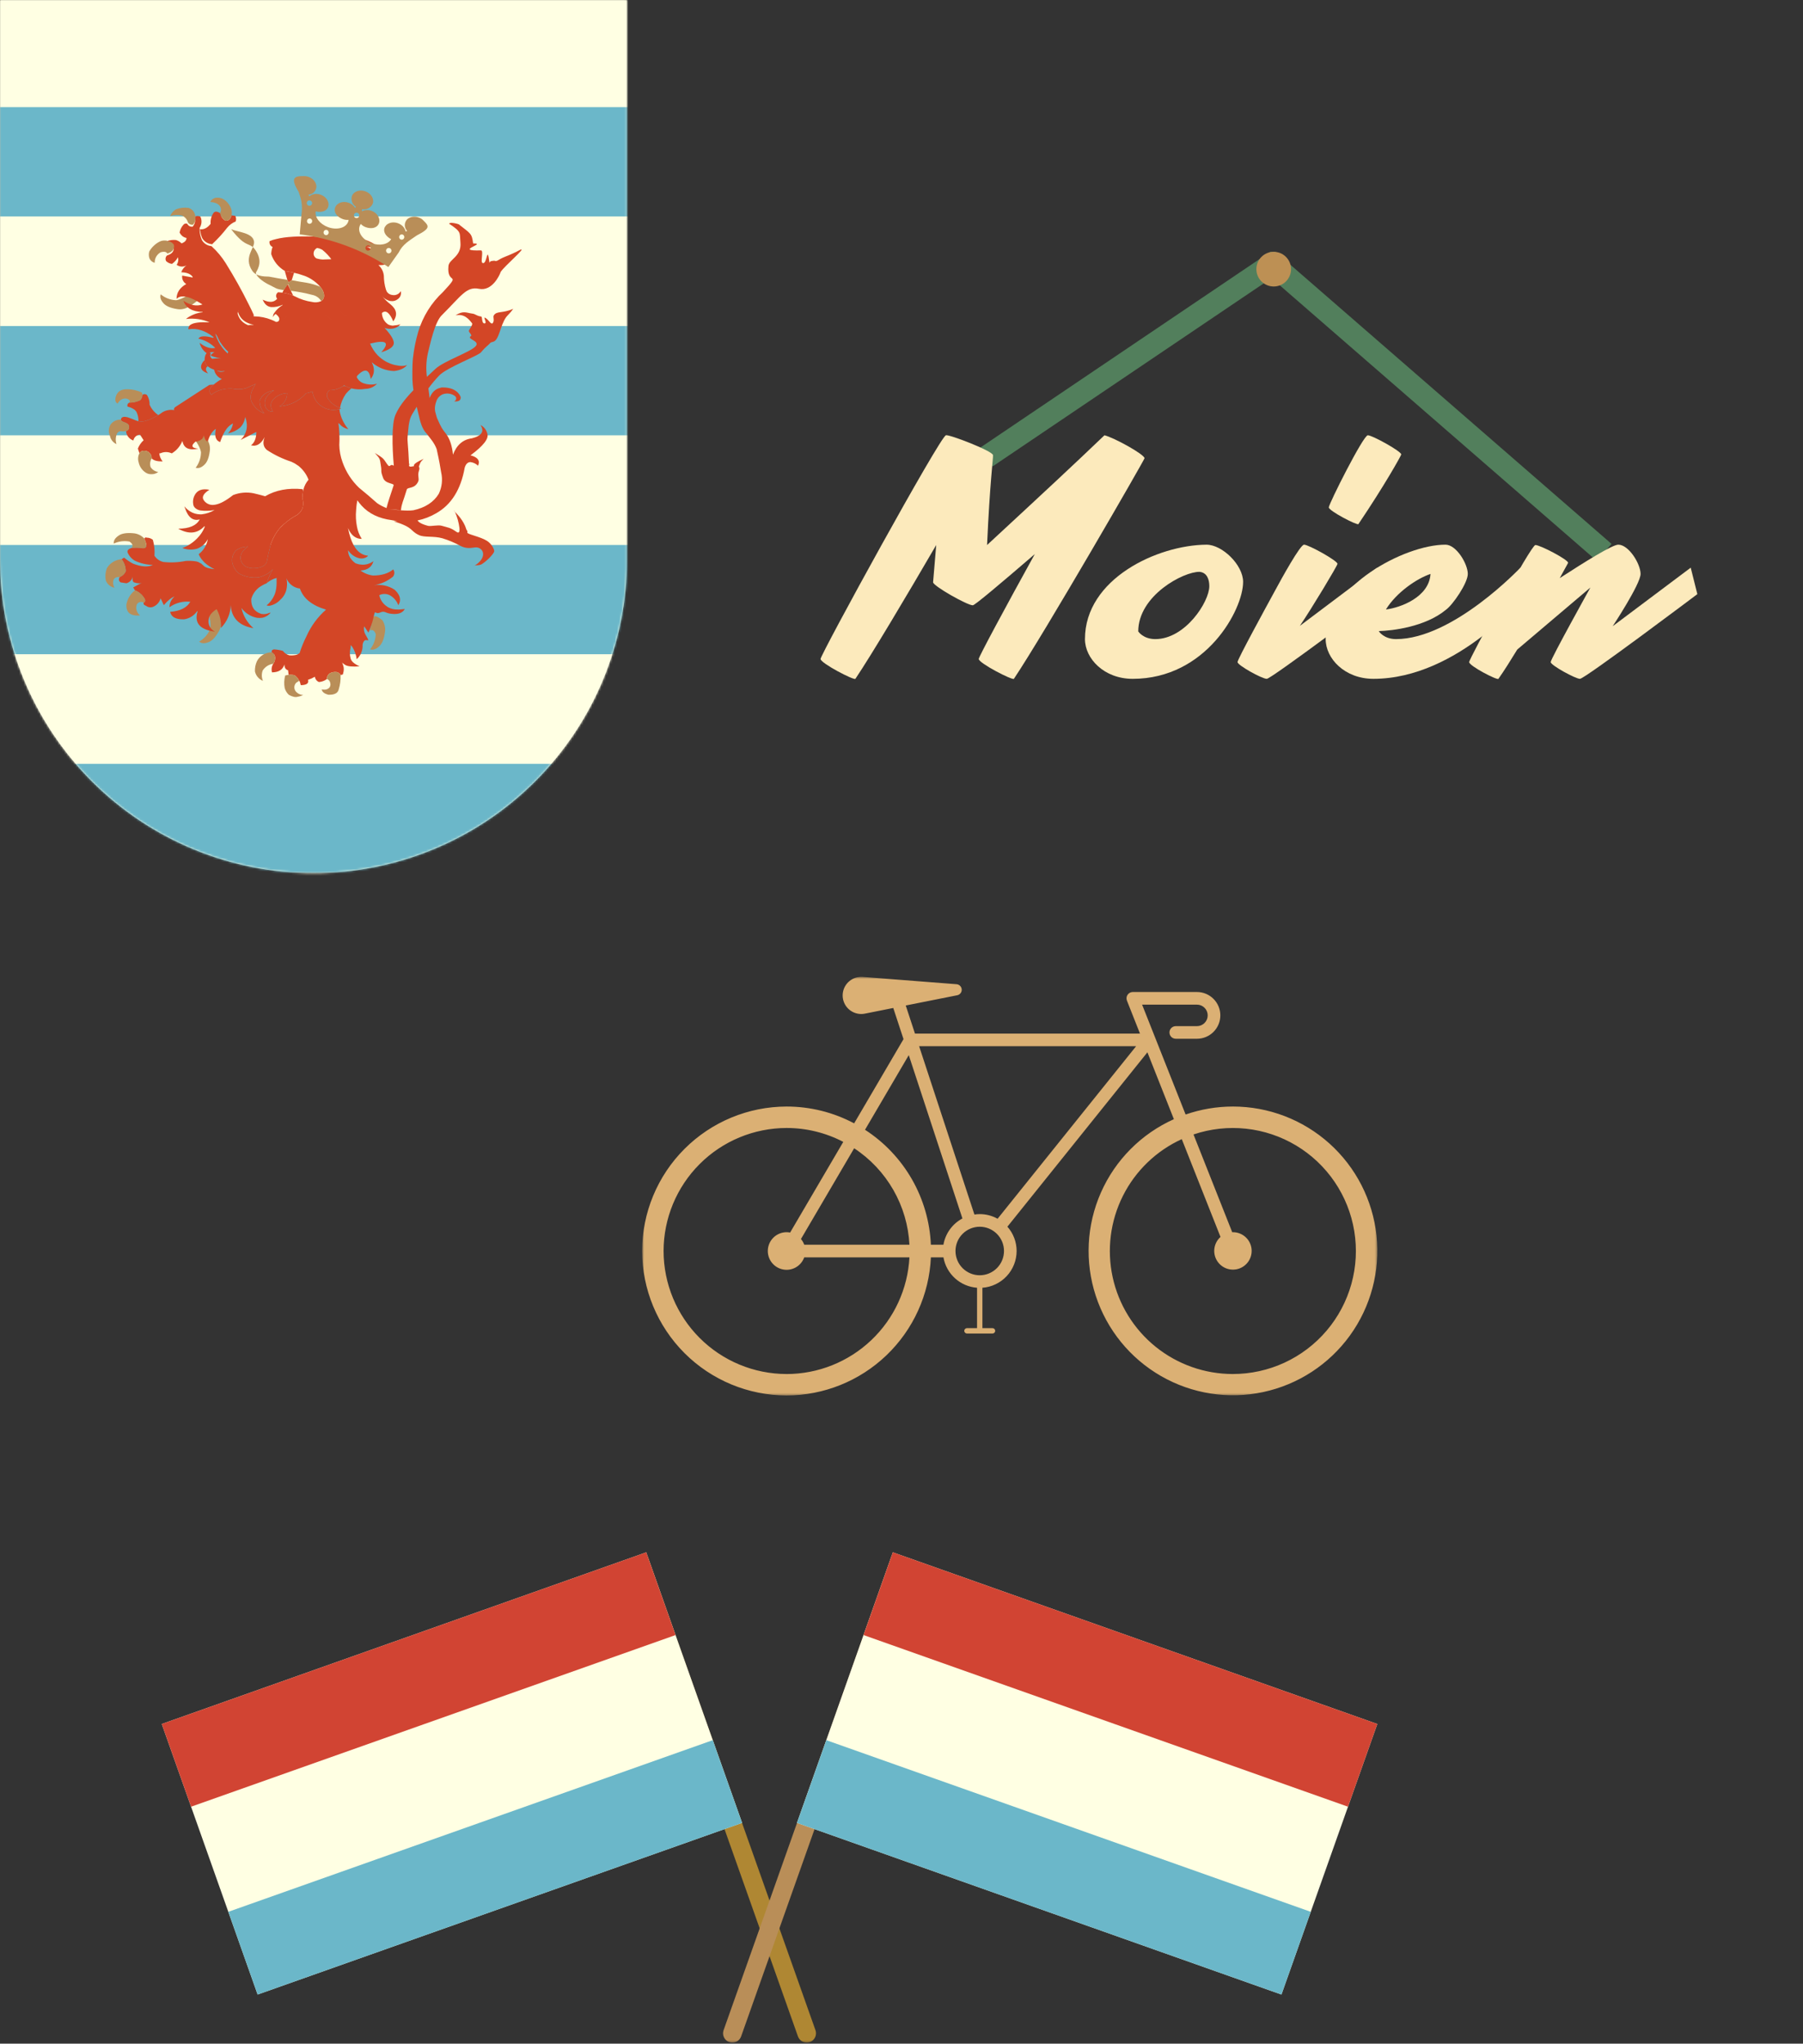 <svg xmlns="http://www.w3.org/2000/svg" width="802" height="909" viewBox="0 0 802 909" fill="none"><rect x="0" y="0" width="802" height="909" fill="#333333" stroke="none"/><g clip-path="url(#clip0_1_3)"><mask id="mask0_1_3" style="mask-type:luminance" maskUnits="userSpaceOnUse" x="0" y="0" width="279" height="389"><path d="M0 388.362H278.9V0H0V388.362Z" fill="white"></path></mask><g mask="url(#mask0_1_3)"><path d="M0 0.001V248.912C0 285.896 14.692 321.366 40.844 347.518C66.996 373.67 102.466 388.362 139.45 388.362C176.434 388.362 211.904 373.67 238.056 347.518C264.208 321.366 278.9 285.896 278.9 248.912V0.001H0Z" fill="#FFFFE3"></path></g><mask id="mask1_1_3" style="mask-type:luminance" maskUnits="userSpaceOnUse" x="0" y="0" width="279" height="389"><path d="M5.66939e-08 0.074V248.911C-0.001 285.34 14.253 320.323 39.714 346.377C65.174 372.431 99.819 387.488 136.238 388.327H142.659C178.366 387.505 212.395 373.013 237.733 347.841C263.07 322.668 277.783 288.733 278.838 253.033V0.074H5.66939e-08Z" fill="white"></path></mask><g mask="url(#mask1_1_3)"><path d="M717.714 486.223H-208.872V-2.754H717.714V486.223Z" fill="#FFFFE3"></path><path d="M-207.939 47.652V96.252H718.184V47.652H-207.939ZM-207.939 145.02V193.62H718.184V145.02H-207.939ZM-207.939 242.391V290.991H718.184V242.391H-207.939ZM-207.939 388.362H718.184V339.762H-207.939V388.362ZM-207.939 485.733H718.184V437.133H-207.939V485.733Z" fill="#6BB7C9"></path></g><mask id="mask2_1_3" style="mask-type:luminance" maskUnits="userSpaceOnUse" x="0" y="0" width="279" height="389"><path d="M0 388.362H278.9V0H0V388.362Z" fill="white"></path></mask><g mask="url(#mask2_1_3)"><path d="M164.618 280.261C164.992 279.104 165.275 277.919 165.465 276.718C165.391 273.6 166.852 273.313 169.902 275.706C169.949 275.761 169.949 275.761 169.995 275.815C169.995 275.867 170.095 275.874 170.095 275.874C171.129 277.449 171.536 279.355 171.236 281.215C170.816 284.252 169.952 286.314 168.747 287.406C167.325 288.754 165.952 289.257 164.635 288.813C166.164 286.876 167.044 284.507 167.152 282.041C166.499 280.368 165.584 279.841 164.499 280.518L164.846 279.746C164.779 279.921 164.703 280.093 164.618 280.261Z" fill="#B98E58"></path><path d="M85.716 194.961C85.932 194.06 86.348 193.219 86.933 192.5C87.88 191.356 88.122 190.652 88.967 191.342C90.172 192.615 91.238 194.012 92.149 195.509C93.167 197.016 93.582 198.85 93.314 200.648C92.944 203.581 92.135 205.579 90.984 206.648C89.631 207.963 88.315 208.463 87.038 208.048C88.491 206.164 89.314 203.869 89.389 201.491C89.636 200.048 86.646 194.543 85.609 195.209L85.929 194.462C85.872 194.662 85.77 194.811 85.715 194.962" fill="#B98E58"></path><path d="M84.625 130.073C85.518 130.319 86.344 130.763 87.041 131.373C88.149 132.36 88.847 132.628 88.125 133.449C86.809 134.606 85.375 135.622 83.847 136.479C82.305 137.442 80.459 137.792 78.672 137.459C75.749 136.988 73.779 136.106 72.754 134.921C71.489 133.521 71.036 132.187 71.492 130.921C73.323 132.443 75.587 133.349 77.963 133.512C79.396 133.812 85.003 131.018 84.377 129.957L85.112 130.306C84.946 130.236 84.783 130.159 84.625 130.073Z" fill="#B98E58"></path><path d="M200.929 99.123C200.829 99.123 200.729 99.127 200.629 99.137C200.292 99.131 199.966 99.251 199.713 99.474C205.458 103.261 204.404 103.441 204.808 107.843C205.382 114.129 199.789 115.223 199.483 118.288C198.605 127.088 205.593 120.67 197.098 129.825C191.885 134.655 188.061 140.793 186.023 147.601C184.883 151.518 184.089 155.528 183.65 159.584C183.55 160.5 183.55 161.432 183.477 162.453C183.418 164.313 183.42 166.439 183.449 168.708C183.502 170.324 183.655 171.935 183.907 173.532C179.69 177.953 177.299 181.244 175.889 184.556C174.216 188.49 174.399 198.414 175.175 207.172C173.293 205.886 173.675 208.66 172.128 206.337C170.32 203.62 170.45 203.791 166.728 201.47C169.293 204.27 168.897 204.116 169.395 206.942C169.969 210.195 169.077 208.881 170.406 212.549C171.412 215.328 175.434 214.858 175.083 215.918C174.022 219.118 172.333 224.076 171.97 225.796C171.957 225.859 171.953 225.922 171.956 225.986C170.472 225.433 169.061 224.7 167.756 223.803C165.136 221.435 162.431 219.203 159.873 217.09C159.88 217.043 159.778 217.024 159.778 217.024C156.436 213.845 153.895 209.919 152.365 205.568C151.452 203.08 150.964 200.456 150.922 197.806C150.931 197.756 150.922 197.759 150.936 197.711C151.112 194.583 150.986 191.446 150.559 188.343L150.746 188.222C151.757 189.597 153.249 190.54 154.925 190.863C152.94 188.538 151.603 185.73 151.049 182.723C151.044 182.479 151.067 182.235 151.115 181.995L150.861 182.009C149.18 182.467 147.405 182.455 145.73 181.975C144.055 181.494 142.544 180.564 141.361 179.285C140.071 177.832 139.237 176.033 138.961 174.11C138.006 174.502 137.013 174.792 135.997 174.974C135.973 175.061 135.927 175.14 135.862 175.202C133.528 177.787 130.447 179.582 127.047 180.337C126.167 180.531 125.277 180.671 124.38 180.757C125.033 180.309 125.629 179.784 126.157 179.193C127.22 177.996 127.784 176.439 127.735 174.839C126.402 174.912 125.099 175.261 123.908 175.864C123.448 176.101 123.015 176.385 122.615 176.713C120.235 178.419 119.874 180.524 121.415 183.101C120.798 183.137 120.183 183.006 119.634 182.721C119.086 182.436 118.624 182.009 118.299 181.483C118.104 181.122 117.958 180.737 117.867 180.337C117.86 180.233 117.845 180.13 117.823 180.028C117.5 177.954 118.444 176.098 120.654 174.461C121.064 174.144 121.496 173.856 121.947 173.6C118.512 174.189 116.323 175.738 115.456 178.344C115.486 179.715 115.841 181.059 116.493 182.266C116.486 182.313 116.571 182.425 116.614 182.482C116.889 182.964 117.195 183.428 117.53 183.87C117.542 183.888 117.556 183.906 117.57 183.922C115.01 182.949 112.941 181.001 111.816 178.505C111.209 176.875 111.434 174.998 112.544 172.777C112.544 172.777 112.544 172.777 112.599 172.737C112.922 172.054 113.296 171.397 113.717 170.77L109.377 172.683C107.397 173.242 105.309 173.307 103.298 172.873L103.246 172.859C102.047 172.796 100.844 172.869 99.661 173.075C97.59 173.413 95.643 174.286 94.014 175.609C93.561 175.163 93.294 174.561 93.267 173.926C93.24 173.291 93.454 172.669 93.867 172.185C94.244 171.808 94.624 171.435 95.051 171.067L93.098 171.214L78.123 180.944C77.423 181.366 77.236 181.924 77.516 182.413C75.696 182.087 73.819 182.432 72.234 183.383C71.634 183.822 71.097 184.216 70.4 184.636C68.609 185.736 66.69 186.614 64.686 187.251C63.672 187.506 62.615 187.543 61.586 187.36C60.909 187.195 60.249 186.965 59.617 186.672L59.482 186.606L56.789 185.595C55.289 185.239 54.314 185.372 53.93 186.095C53.849 186.276 53.816 186.476 53.837 186.674C53.873 187.074 54.131 187.362 54.767 187.618C56.447 188.152 57.289 188.74 57.327 189.436C57.579 190.71 57.132 191.472 56.046 191.728C56.12 192.674 56.472 193.577 57.057 194.324C57.642 195.071 58.434 195.629 59.335 195.928C59.456 195.223 59.815 194.58 60.352 194.107C60.889 193.634 61.572 193.359 62.287 193.328L63.887 195.822C62.757 196.836 61.88 198.1 61.327 199.514L62.013 201.59C62.666 200.52 63.759 200.264 65.356 200.69C65.999 200.939 66.548 201.384 66.924 201.962C67.301 202.54 67.487 203.221 67.456 203.91C68.389 204.859 70.045 205.279 72.349 205.232C71.505 204.229 70.987 202.992 70.866 201.687C70.854 201.669 70.841 201.651 70.826 201.635L71.35 201.621C72.143 201.253 73.007 201.066 73.882 201.072C74.755 201.079 75.617 201.28 76.404 201.661C78.513 200.402 80.155 198.49 81.081 196.215C81.133 196.224 81.14 196.224 81.15 196.175C81.705 199.321 84.016 200.458 88.238 199.559C85.201 199.334 84.764 198.218 87.066 196.351C87.109 196.408 87.154 196.415 87.256 196.432C89.156 196.019 90.274 195.232 90.531 194.047C90.555 193.902 90.588 193.758 90.612 193.615C90.665 193.73 90.697 193.852 90.707 193.978L90.747 194.033C91.236 195.741 91.847 196.433 92.458 196.245C93.288 193.533 94.489 191.68 96.003 190.759C95.336 194.038 95.946 195.953 97.916 196.634C98.452 195.005 99.142 193.431 99.978 191.934C100.037 191.896 100.054 191.799 100.113 191.758C100.923 190.299 102.139 189.105 103.613 188.322C103.404 189.998 102.623 191.551 101.401 192.717C103.45 192.357 105.36 191.441 106.923 190.068C108.109 188.782 108.863 187.158 109.08 185.423C110.523 189.454 109.823 192.868 107.044 195.689L114.023 192.123C114.004 194.973 113.204 196.907 111.65 198.065C113.89 198.696 115.85 197.643 117.392 195.006C117.534 194.785 117.613 194.606 117.755 194.387C116.763 196.824 117.074 198.698 118.655 200.101C122.044 202.343 125.722 204.116 129.587 205.371C130.112 205.595 130.624 205.847 131.122 206.126C131.494 206.35 131.855 206.593 132.202 206.854C132.632 207.083 133.022 207.379 133.36 207.73C135.081 209.274 136.412 211.205 137.242 213.363C137.19 213.354 137.133 213.401 137.176 213.458C136.142 214.673 135.395 216.105 134.991 217.648C134.909 217.893 134.851 218.146 134.818 218.403C134.63 219.441 134.518 220.491 134.481 221.545C134.938 222.906 134.994 224.37 134.642 225.762C134.271 226.93 133.552 227.956 132.58 228.702C132.461 228.78 132.393 228.866 132.215 228.984C129.343 230.533 126.732 232.524 124.479 234.884C122.609 237.124 121.19 239.705 120.3 242.484C119.631 245.172 119.135 247.491 118.765 249.344C118.712 249.836 118.543 250.307 118.272 250.721C118.002 251.135 117.636 251.478 117.207 251.723C116.013 252.354 114.689 252.7 113.339 252.734C112.019 252.855 110.69 252.627 109.485 252.074C108.946 251.816 108.467 251.447 108.079 250.992C107.691 250.537 107.403 250.006 107.233 249.433C107.094 249.057 107.016 248.662 107.003 248.261C106.97 246.337 108.057 244.597 110.292 243.112C108.321 243.118 106.403 243.758 104.823 244.936C103.688 246.287 103.126 248.028 103.259 249.788C103.278 249.988 103.349 250.139 103.368 250.339C103.757 252.162 104.742 253.803 106.168 255.004C108.81 256.501 111.852 257.142 114.874 256.836C114.945 256.856 115.022 256.851 115.09 256.822C116.603 256.411 118.048 255.781 119.378 254.95C119.444 254.862 119.554 254.834 119.62 254.75C119.679 254.71 119.736 254.627 119.796 254.589C120.378 254.165 120.914 253.681 121.396 253.146C120.258 255.094 119.345 257.165 118.672 259.318C118.672 259.318 118.681 259.311 118.672 259.358C119.934 258.277 121.422 257.491 123.026 257.058C123.178 260.427 122.831 263.038 122.015 264.767C121.251 266.528 120.071 268.078 118.577 269.283C119.025 269.427 119.497 269.477 119.965 269.43C121.788 269.064 123.445 268.124 124.696 266.749C126.297 265.348 127.321 263.402 127.567 261.289C127.723 260.194 127.718 259.082 127.553 257.989C127.494 257.733 127.439 257.476 127.377 257.22C127.489 257.481 127.62 257.733 127.769 257.975C128.302 258.959 129.052 259.808 129.963 260.457C130.874 261.107 131.921 261.539 133.025 261.722C133.145 261.747 133.268 261.752 133.39 261.736C134.871 266.171 138.767 269.298 145.019 271.156C141.301 274.43 138.334 278.469 136.323 282.997C135.098 285.406 134.075 287.913 133.264 290.491C132.932 290.734 132.58 290.95 132.213 291.136C131.963 291.229 131.706 291.301 131.444 291.352C130.529 291.527 129.594 291.568 128.668 291.473C127.519 291.162 126.511 290.468 125.811 289.506C124.523 289.138 123.2 288.912 121.863 288.832C121.054 288.989 120.726 289.413 120.863 290.125C121.272 290.327 121.624 290.627 121.887 291C122.151 291.372 122.317 291.803 122.372 292.256C122.452 293.235 122.211 294.214 121.686 295.044C121.617 295.132 121.603 295.175 121.537 295.26C121.186 295.82 120.957 296.448 120.864 297.103C120.771 297.757 120.817 298.424 120.998 299.06C123.976 299.029 125.798 297.866 126.51 295.529C126.527 296.957 127.056 297.781 127.993 298.089C128.045 298.099 128.04 298.099 128.14 298.115L128.37 300.165C129.267 300.078 130.172 300.136 131.051 300.338C131.921 301.009 132.63 301.866 133.127 302.846C133.177 302.856 133.17 302.905 133.222 302.912C133.473 303.436 133.642 303.995 133.722 304.571L133.898 304.758C136.411 304.699 137.483 303.894 137.011 302.388L137.239 302.279C138.209 301.978 139.138 301.557 140.003 301.026L140.124 301.256C140.141 301.392 140.172 301.527 140.219 301.656C140.36 302.036 140.577 302.383 140.858 302.675C141.138 302.967 141.475 303.199 141.849 303.356C143.148 303.279 144.394 302.809 145.42 302.008C145.388 301.47 145.512 300.935 145.777 300.466C146.042 299.998 146.437 299.616 146.915 299.367C147.831 298.936 148.854 298.785 149.855 298.935C150.198 299.018 150.519 299.172 150.797 299.388C151.076 299.604 151.305 299.877 151.471 300.188C151.488 300.196 151.507 300.2 151.526 300.202C152.311 300.188 152.715 299.91 152.644 299.407C152.917 298.545 152.985 297.631 152.844 296.738C152.811 296.638 152.82 296.538 152.778 296.482C152.65 296.017 152.526 295.554 152.346 295.082C152.263 294.97 152.189 294.804 152.104 294.693C152.098 294.62 152.07 294.55 152.023 294.493C152.051 294.518 152.073 294.549 152.087 294.583C152.101 294.618 152.107 294.656 152.104 294.693C152.204 294.71 152.227 294.814 152.32 294.88C152.65 295.08 152.88 295.324 153.21 295.528C153.336 295.636 153.477 295.726 153.628 295.796C154.72 296.427 156.828 296.629 159.949 296.377C157.479 295.264 156.176 294.059 155.932 292.737C155.543 291.337 155.525 289.861 155.877 288.452C155.903 288.307 155.936 288.12 155.986 287.833C155.977 287.584 155.979 287.245 155.986 286.903C156.249 287.192 156.513 287.48 156.767 287.819C157.779 289.459 158.427 291.298 158.667 293.21C159.554 292.401 160.249 291.404 160.701 290.292C161.154 289.18 161.352 287.981 161.282 286.782C162.136 282.093 165.624 287.577 162.616 282.333C161.925 281.214 161.702 279.868 161.997 278.586L163.883 281.376C166.026 276.716 166.092 273.799 166.809 272.293C168.89 273.534 169.209 271.51 171.322 272.265C171.916 272.516 172.529 272.719 173.156 272.872C176.644 273.52 179 272.844 180.071 270.865C179.058 270.986 178.099 271.074 177.307 271.133C177.257 271.126 177.207 271.116 177.16 271.107C177.113 271.098 177.115 271.107 177.065 271.093C175.45 271.193 173.842 270.813 172.443 270.001C172.35 269.937 172.315 269.83 172.213 269.814C171.318 269.246 170.546 268.502 169.945 267.629C169.344 266.756 168.925 265.77 168.713 264.731C169.457 264.356 170.282 264.168 171.115 264.183C171.949 264.197 172.766 264.414 173.497 264.814C175.203 265.792 176.507 267.343 177.177 269.192C178.539 267.018 178.086 264.819 175.855 262.617C175.735 262.482 175.601 262.359 175.455 262.252C172.746 260.492 169.476 259.809 166.289 260.339C169.395 259.814 172.314 258.5 174.767 256.523C175.155 256.075 175.38 255.509 175.405 254.917C175.429 254.324 175.252 253.741 174.902 253.263C172.65 255.14 169.639 255.989 165.885 255.985C163.886 255.736 161.986 254.97 160.373 253.762C163.536 253.567 165.456 252.129 166.101 249.583C165.96 249.65 165.835 249.747 165.736 249.868C165.62 249.946 165.511 249.98 165.336 250.096C163.719 251.056 161.806 251.392 159.959 251.04C159.907 251.03 159.9 251.04 159.85 251.026C159.698 251 159.601 250.976 159.501 250.96C159.053 250.832 158.552 250.701 158.113 250.528C155.892 248.869 154.813 246.964 154.836 244.705C155.417 245.652 156.189 246.468 157.104 247.099C158.018 247.73 159.054 248.163 160.146 248.371C160.708 248.463 161.283 248.441 161.836 248.307C162.389 248.173 162.91 247.929 163.368 247.59C163.502 247.468 163.612 247.321 163.691 247.158C162.809 247.099 161.948 246.865 161.157 246.47C158.079 244.958 156.02 241.122 154.824 235.016C154.824 235.016 154.833 234.98 154.836 234.961C154.848 234.98 154.861 234.999 154.876 235.016C156.176 238.091 158.248 239.726 160.915 239.691C159.847 238.022 159.119 236.158 158.772 234.207C158.3 231.807 158.178 229.35 158.409 226.915C158.447 226.084 158.547 225.215 158.651 224.3L158.951 222.535C159.205 222.874 159.461 223.218 159.76 223.612C160.106 224.018 160.448 224.461 160.797 224.867C164.088 228.478 168.573 230.628 174.287 231.362L174.436 231.39C174.536 231.407 174.59 231.411 174.692 231.43L174.787 231.442C174.887 231.461 174.987 231.487 175.041 231.497C175.615 231.604 176.185 231.68 176.754 231.753L175.136 231.848C184.487 234.816 182.027 235.96 186.376 238.006C188.808 239.152 192.916 238.317 196.795 239.423C199.593 240.283 202.297 241.423 204.867 242.823C208.4 244.623 210.842 243.203 212.356 243.514C215.301 244.114 216.615 248.132 211.12 251.596C212.012 251.288 213.282 251.615 214.478 250.827C217.045 249.135 219.696 246.145 219.824 245.272C219.966 244.283 218.576 241.81 216.616 240.562C213.643 238.668 207.796 237.662 207.86 236.862C207.976 235.396 207.779 236.608 207.395 235.343C206.235 231.511 203.368 228.72 202.36 227.643C203.377 229.932 204.054 232.358 204.37 234.843C204.636 237.714 203.385 236.822 202.832 236.433C200.274 234.633 199.47 234.733 196.444 233.844C194.864 233.381 191.589 234.2 190.379 233.884C186.879 232.973 185.965 231.929 185.731 231.484C188.644 230.882 191.439 229.807 194.005 228.304C200.761 224.493 204.996 217.69 206.7 208.047C207.191 206.41 208.015 205.567 209.22 205.527C210.509 205.672 211.714 206.241 212.644 207.145C213.644 204.955 212.566 203.396 209.424 202.563L209.369 202.549C209.317 202.5 209.25 202.472 209.179 202.468C209.242 202.44 209.313 202.435 209.379 202.454C215.05 198.264 217.535 195.054 216.763 192.854C216.558 192.036 216.18 191.271 215.654 190.611C215.128 189.95 214.468 189.41 213.716 189.027C215.579 191.855 214.29 193.858 209.877 194.971C205.931 195.471 203.117 197.939 201.494 202.234C201.112 198.383 200.122 195.303 198.516 193.11C196.511 190.505 196.452 190.588 194.337 185.81C193.898 183.964 193.11 182.71 193.597 180.189C193.714 179.6 193.885 179.022 194.107 178.464V178.409C194.343 177.727 194.721 177.104 195.216 176.579C195.711 176.054 196.311 175.641 196.978 175.365C197.902 175.039 198.894 174.949 199.862 175.105C200.83 175.26 201.743 175.656 202.519 176.255C202.685 176.421 202.806 176.628 202.87 176.854C202.933 177.081 202.938 177.32 202.882 177.548C202.827 177.777 202.713 177.988 202.553 178.16C202.392 178.332 202.19 178.46 201.966 178.531C204.125 178.707 205.129 178.037 204.877 176.469C204.678 176.053 204.448 175.651 204.189 175.269C202.701 173.292 200.172 172.26 196.56 172.331C196.501 172.369 196.446 172.362 196.344 172.343C196.235 172.374 196.076 172.443 195.967 172.478C193.642 172.964 192.059 174.519 191.103 177.06C190.963 175.705 190.761 174.253 190.55 172.76C192.013 170.764 193.602 168.864 195.308 167.072C198.637 163.498 212.549 158.352 213.973 156.707C214.894 155.564 215.923 154.513 217.046 153.568C218.278 152.533 217.793 152.382 219.352 152.016C222.045 151.387 222.452 144.772 225.147 141.06C225.828 140.12 226.901 139.368 228.286 137.365C223.346 139.501 221.025 138.191 219.649 140.277C219.12 141.077 220.183 142.598 219.056 143.862C217.988 144.137 217.533 142.253 215.822 141.356C214.678 140.756 216.916 143.788 215.537 143.848C214.128 143.912 214.671 140.887 214.014 140.789C211.722 140.45 211.679 139.681 210.039 139.482C207.557 139.182 206.095 137.989 202.612 140.277C206.541 139.377 208.656 142.097 209.97 143.767C210.445 144.367 208.696 146.614 208.57 147.03C208.333 147.811 210.243 148.99 209.46 149.495C207.277 150.904 214.033 151.576 211.401 154.186C208.822 156.742 197.392 160.643 193.69 164.064C192.33 165.324 191.068 166.506 189.89 167.623C189.429 164.147 189.57 160.618 190.308 157.19C191.208 153.754 193.3 142.996 196.736 139.99C205.283 131.461 207.506 127.323 213.085 128.464C218.773 129.631 222.137 122.719 222.735 120.904C224.56 118.151 234.512 109.789 231.427 111.092C229.273 112.247 227.05 113.269 224.771 114.151C221.136 115.596 221.326 116.46 219.85 115.957C218.787 116.106 218.023 115.985 217.722 116.901C216.622 108.33 216.768 117.658 214.77 116.996C213.47 116.965 215.294 111.439 213.949 111.375C201.503 111.762 216.984 108.165 210.459 108.288C209.849 103.67 209.346 103.979 204.059 99.772C203.05 99.415 201.997 99.197 200.929 99.123ZM202.343 227.645C202.137 227.216 202.001 227.019 201.966 227.145C201.952 227.2 202.108 227.394 202.343 227.645ZM185.363 180.933C185.605 181.984 185.868 183.071 186.158 184.219C186.953 187.8 187.776 190.808 189.77 192.873C191.481 195.096 193.26 197.066 194.231 199.759C195.574 205.867 195.631 206.659 196.231 210.098C196.972 213.312 196.596 216.682 195.166 219.654C192.917 223.349 189.158 225.795 183.9 226.954C180.877 227.407 175.733 226.693 173.092 226.554C174.844 226.581 176.592 226.711 178.329 226.941C178.711 223.733 179.186 223.569 180.949 217.734C181.31 216.54 184.458 217.603 186.003 214.203C186.637 212.803 185.571 211.603 186.366 209.339C186.879 207.88 186.183 207.83 186.38 207.339C187.215 205.277 186.762 205.87 188.428 204.091C182.313 206.851 184.76 207.183 183.981 207.366C180.576 208.166 182.64 206.134 181.933 206.303C181.596 197.886 181.088 196.228 181.326 194.064C181.656 191.058 181.658 186.934 183.362 184.2C184.11 182.99 184.76 181.923 185.363 180.933ZM211.052 251.623C210.865 251.689 210.694 251.795 210.552 251.934C210.732 251.827 210.884 251.728 211.052 251.623Z" fill="#D34626"></path><path d="M153.242 105.095C150.634 105.728 146.771 105.754 141.642 105.27C141.481 105.291 141.329 105.27 141.22 105.296L141.17 105.287C133.089 104.936 126.931 105.256 122.726 106.357C121.763 106.565 120.822 106.864 119.915 107.249C119.792 107.768 119.858 108.314 120.102 108.789C120.345 109.264 120.749 109.636 121.242 109.84L121.235 109.887C120.862 110.895 120.662 111.958 120.642 113.032C121.68 116.186 123.84 118.849 126.712 120.516L126.764 120.525L126.807 120.582C128.151 120.753 129.484 120.998 130.801 121.315C132.299 121.658 133.774 122.092 135.219 122.615L135.271 122.624C136.418 123.03 137.515 123.563 138.542 124.215C140.004 125.125 141.323 126.246 142.457 127.542C142.903 128.091 143.292 128.685 143.615 129.315C144.515 131.387 144.298 132.924 142.879 133.915C142.797 133.937 142.72 133.974 142.651 134.024C141.445 134.515 140.116 134.614 138.851 134.306C136.195 133.927 133.623 133.102 131.242 131.865C131.005 131.727 130.708 131.625 130.421 131.478C128.882 130.806 127.253 130.361 125.586 130.159C125.019 130.112 124.352 130.045 123.735 129.991C123.494 130.131 123.288 130.324 123.131 130.554C122.974 130.785 122.871 131.048 122.829 131.323C122.787 131.599 122.807 131.88 122.888 132.147C122.969 132.414 123.108 132.659 123.296 132.865C121.913 134.549 119.742 134.715 116.861 133.287C117.661 135.294 118.885 136.387 120.624 136.587C122.333 136.67 124.036 136.337 125.588 135.619L125.915 135.526C125.806 135.557 125.697 135.588 125.673 135.726C124.187 136.623 122.912 137.831 121.936 139.266L121.929 139.316C121.877 139.307 121.877 139.307 121.87 139.354C121.554 139.861 121.399 140.452 121.424 141.049C121.69 140.482 122.097 139.993 122.606 139.628C124.16 138.47 126.697 137.969 130.199 138.228C129.826 139.493 128.431 140.628 126.118 141.659C130.261 141.827 133.227 140.959 135.047 139.159C134.962 140.062 135.223 140.963 135.779 141.679C136.334 142.396 137.142 142.874 138.037 143.017C137.8 142.357 137.79 141.636 138.009 140.97C138.227 140.303 138.661 139.728 139.242 139.335C140.26 142.216 142.464 144.266 145.981 145.36C145.215 144.6 144.665 143.651 144.385 142.61C144.106 141.568 144.107 140.471 144.389 139.43C145.713 141.13 146.923 141.981 148.055 142.076C148.127 141.088 148.42 140.129 148.91 139.268C149.401 138.408 150.078 137.668 150.891 137.102C151.086 139.002 153.034 140.422 156.75 141.255C154.358 138.483 153.542 135.935 154.104 133.572C154.537 131.662 155.255 129.829 156.235 128.133C157.723 128.584 158.535 129.906 158.762 132.255C159.839 128.406 158.662 125.549 155.181 123.625C156.166 124.057 157.194 124.382 158.249 124.593C158.89 124.72 159.539 124.799 160.192 124.828C162.368 124.906 163.827 123.385 164.368 120.228C164.496 119.671 164.541 119.098 164.503 118.528L164.51 118.481C164.47 117.777 164.247 117.096 163.864 116.505C163.481 115.913 162.95 115.432 162.325 115.107C162.271 115.058 162.202 115.029 162.13 115.024C162.139 114.977 162.037 114.96 162.037 114.96C161.755 114.816 161.461 114.699 161.157 114.611C160.913 114.521 160.609 114.469 160.315 114.369C160.609 114.469 160.915 114.521 161.157 114.611C161.461 114.699 161.755 114.816 162.037 114.96C162.037 114.96 162.137 114.977 162.13 115.024C162.202 115.029 162.271 115.058 162.325 115.107C162.95 115.432 163.481 115.913 163.864 116.505C164.247 117.096 164.47 117.777 164.51 118.481L164.503 118.528C164.541 119.098 164.496 119.671 164.368 120.228C163.827 123.382 162.368 124.903 160.192 124.828C159.539 124.799 158.89 124.72 158.249 124.593C157.194 124.382 156.166 124.057 155.181 123.625C158.66 125.549 159.839 128.406 158.762 132.255C158.539 129.906 157.723 128.584 156.235 128.133C155.255 129.829 154.537 131.662 154.104 133.572C153.542 135.935 154.358 138.484 156.75 141.255C153.034 140.422 151.086 139.006 150.891 137.102C150.078 137.668 149.401 138.408 148.91 139.268C148.42 140.129 148.127 141.088 148.055 142.076C146.923 141.981 145.713 141.134 144.389 139.43C144.107 140.471 144.106 141.568 144.385 142.61C144.665 143.651 145.215 144.6 145.981 145.36C142.464 144.266 140.26 142.216 139.242 139.335C138.661 139.728 138.227 140.302 138.009 140.969C137.791 141.635 137.801 142.355 138.037 143.015C137.142 142.872 136.334 142.394 135.779 141.677C135.223 140.961 134.962 140.06 135.047 139.157C133.227 140.957 130.261 141.829 126.118 141.657C128.432 140.627 129.827 139.491 130.199 138.226C126.699 137.97 124.16 138.47 122.606 139.626C123.714 140.457 124.26 141.237 124.246 141.926C124.208 142.754 123.722 143.162 122.827 143.207C122.171 142.852 121.493 142.538 120.798 142.267C118.38 141.282 115.799 140.756 113.188 140.718C113.088 140.701 113.034 140.692 112.977 140.732C112.791 140.689 112.6 140.672 112.41 140.682C110.092 139.301 109.154 137.469 109.396 135.148C107.111 135.691 105.868 136.856 105.86 138.724C106.738 141.824 109.075 143.702 112.952 144.514C107.594 144.431 103.983 146.025 102.12 149.298C100.257 151.339 98.169 150.736 95.908 147.498C96.013 147.925 96.151 148.343 96.321 148.749C96.802 150.056 97.407 151.313 98.129 152.503L98.179 152.51C99.099 153.97 100.225 155.29 101.522 156.429C101.332 157.29 100.923 158.088 100.336 158.745C99.748 159.402 99.001 159.898 98.167 160.183C96.375 160.909 95.023 160.583 94.038 159.329C93.939 159.168 93.825 159.016 93.699 158.876C93.552 158.62 93.485 158.326 93.508 158.032C93.53 157.738 93.641 157.457 93.825 157.227L92.489 156.506C92.05 156.859 91.69 157.299 91.431 157.799C91.144 158.562 91.005 159.373 91.023 160.188C91.1 161.243 91.587 162.227 92.378 162.929C92.75 163.218 93.141 163.482 93.548 163.719C94.129 163.968 94.706 164.262 95.248 164.455C95.341 164.519 95.492 164.545 95.585 164.609C95.832 164.702 96.136 164.754 96.43 164.853C97.079 165.022 97.745 165.119 98.416 165.142C98.888 165.125 99.41 165.116 99.942 165.061C100.044 165.023 100.153 165.008 100.262 165.016C100.527 164.9 100.804 164.816 101.088 164.764C101.807 164.524 102.494 164.195 103.133 163.786C102.495 164.196 101.808 164.525 101.088 164.764C100.804 164.816 100.527 164.9 100.262 165.016C100.153 165.008 100.044 165.023 99.942 165.061L99.816 165.187C99.358 165.291 98.893 165.358 98.425 165.387C98.356 165.405 98.284 165.41 98.214 165.399C97.584 165.362 96.971 165.173 96.43 164.848C96.136 164.748 95.83 164.696 95.585 164.604C95.492 164.54 95.341 164.514 95.248 164.45C95.291 164.505 95.274 164.602 95.317 164.656C95.325 164.781 95.357 164.904 95.412 165.017C95.412 165.092 95.436 165.166 95.481 165.226C95.473 165.252 95.471 165.279 95.475 165.305C95.48 165.332 95.491 165.357 95.507 165.378C95.782 166.101 96.204 166.759 96.748 167.31C97.29 167.861 97.942 168.293 98.661 168.578C99.74 168.053 100.862 167.62 102.014 167.285C103.054 166.979 104.12 166.766 105.198 166.649C108.48 166.376 110.741 165.043 111.898 162.584C110.745 165.042 108.483 166.376 105.198 166.649C104.12 166.766 103.054 166.979 102.014 167.285C100.862 167.62 99.74 168.053 98.661 168.578C97.373 169.273 96.163 170.105 95.054 171.06C94.627 171.428 94.254 171.807 93.87 172.185C93.457 172.667 93.243 173.288 93.27 173.922C93.297 174.556 93.563 175.156 94.015 175.602C95.646 174.282 97.594 173.413 99.665 173.08C100.845 172.87 102.045 172.796 103.242 172.857L103.294 172.866C105.306 173.3 107.394 173.236 109.376 172.679L113.718 170.766C113.298 171.395 112.923 172.054 112.598 172.738L112.539 172.778C111.428 174.997 111.21 176.878 111.818 178.506C112.943 181 115.012 182.947 117.57 183.919L117.527 183.862C117.192 183.421 116.889 182.958 116.618 182.476C116.575 182.419 116.49 182.308 116.497 182.26C115.843 181.055 115.484 179.712 115.448 178.342C116.312 175.734 118.507 174.192 121.948 173.601C121.496 173.858 121.061 174.146 120.648 174.462C118.44 176.1 117.497 177.955 117.819 180.027C117.845 180.125 117.862 180.226 117.871 180.327C117.96 180.73 118.105 181.119 118.3 181.483C118.625 182.008 119.086 182.435 119.634 182.719C120.182 183.004 120.797 183.135 121.413 183.099C119.871 180.522 120.231 178.42 122.613 176.714C123.014 176.384 123.447 176.095 123.906 175.853C125.097 175.254 126.4 174.908 127.731 174.837C127.78 176.436 127.214 177.994 126.151 179.189C125.624 179.781 125.026 180.307 124.371 180.753C125.272 180.665 126.168 180.523 127.052 180.328C130.448 179.573 133.526 177.78 135.858 175.198C135.927 175.11 135.984 175.072 136 174.975C135.941 175.015 135.841 174.999 135.832 175.046L135.782 175.037C134.317 175.246 132.824 175.141 131.402 174.729C132.359 174.264 133.25 173.672 134.05 172.971C134.169 172.893 134.235 172.805 134.35 172.727C134.231 172.805 134.165 172.893 134.05 172.971C133.25 173.672 132.359 174.264 131.402 174.729C132.824 175.141 134.317 175.246 135.782 175.037L135.832 175.046C135.841 174.999 135.941 175.015 136 174.975C137.017 174.791 138.011 174.501 138.966 174.107C139.242 176.032 140.077 177.833 141.366 179.289C142.549 180.568 144.06 181.498 145.736 181.976C147.412 182.454 149.186 182.462 150.866 181.999C150.954 181.953 151.047 181.919 151.144 181.899L151.194 181.906C151.203 181.859 151.313 181.828 151.372 181.79C151.504 181.757 151.634 181.713 151.759 181.659C151.614 181.585 151.42 181.502 151.225 181.419C148.982 180.656 147.067 179.149 145.798 177.149C145.614 176.859 145.49 176.535 145.432 176.197C145.374 175.858 145.384 175.512 145.461 175.177C145.537 174.842 145.68 174.526 145.879 174.247C146.079 173.967 146.332 173.73 146.624 173.549C148.786 173.565 150.901 172.914 152.68 171.686C152.799 171.608 152.924 171.486 153.043 171.404L153.102 171.366C153.168 171.278 153.285 171.2 153.354 171.112C153.413 171.074 153.413 171.074 153.47 171.034C154.482 170.103 155.239 168.929 155.67 167.624C155.741 167.46 155.788 167.286 155.81 167.109C155.827 167.009 155.836 166.964 155.853 166.869C155.836 166.964 155.827 167.011 155.81 167.109C155.788 167.286 155.741 167.46 155.67 167.624C155.239 168.929 154.482 170.103 153.47 171.034C153.411 171.074 153.411 171.073 153.404 171.121L153.352 171.113C153.286 171.201 153.169 171.279 153.1 171.365L153.043 171.404C153.06 171.426 153.081 171.445 153.106 171.458C153.13 171.471 153.157 171.478 153.185 171.479C153.318 171.573 153.463 171.648 153.617 171.702C154.472 172.149 155.373 172.502 156.305 172.753C158.324 173.244 160.423 173.319 162.472 172.974C163.457 172.965 164.429 172.757 165.331 172.362C166.233 171.967 167.045 171.392 167.718 170.674C165.91 171.176 163.996 171.156 162.199 170.615C161.398 170.426 160.654 170.048 160.029 169.514C159.404 168.979 158.916 168.302 158.606 167.54L158.715 167.509L158.765 167.518L158.718 167.509L158.606 167.54L160.599 167.488L158.869 167.535L158.824 167.184C162.248 163.639 164.251 164.13 164.899 168.57C166.626 166.406 166.79 163.926 165.34 161.119C168.098 163.523 171.6 164.904 175.256 165.032C178.023 164.719 179.956 163.772 181.091 162.344C179.845 162.918 178.023 162.899 175.565 162.332C172.753 161.653 170.183 160.209 168.142 158.159C168.042 158.14 167.997 158.085 168.007 158.036C166.566 156.527 165.418 154.764 164.621 152.836C171.821 151.018 173.479 152.288 169.661 156.602C169.654 156.649 169.654 156.649 169.595 156.687C173.005 155.65 174.889 154.397 175.143 152.917C175.397 151.437 174.035 149.037 171.043 145.817C170.271 145.561 169.594 145.079 169.1 144.433C169.593 145.079 170.27 145.562 171.042 145.818C171.313 145.937 171.593 146.035 171.88 146.11C174.564 146.571 176.653 145.945 178.147 144.233C177.204 144.532 176.226 144.712 175.238 144.767C175.188 144.758 175.188 144.758 175.179 144.805C175.179 144.805 175.129 144.798 175.079 144.788C174.97 144.819 174.868 144.802 174.858 144.85C174.096 144.826 173.348 144.647 172.658 144.323C172.667 144.276 172.615 144.268 172.565 144.259C171.753 143.69 171.087 142.938 170.62 142.063C170.154 141.188 169.901 140.215 169.881 139.224C171.544 137.739 173.262 138.968 174.928 142.942C176.921 140.142 176.513 137.655 173.675 135.349C172.246 134.264 170.973 132.988 169.893 131.555L169.798 131.489C169.715 131.377 169.679 131.273 169.598 131.159C169.683 131.273 169.719 131.377 169.798 131.489L169.893 131.555C170.589 132.504 171.557 133.219 172.669 133.605C173.014 133.769 173.388 133.866 173.769 133.89C174.326 133.985 174.897 133.96 175.443 133.816C175.99 133.673 176.499 133.414 176.937 133.057C177.497 132.672 177.925 132.124 178.165 131.489C178.404 130.853 178.444 130.159 178.278 129.5C177.918 130.122 177.378 130.621 176.729 130.931C176.08 131.241 175.353 131.347 174.643 131.237C174.133 131.198 173.638 131.045 173.194 130.79C172.75 130.535 172.369 130.184 172.078 129.763C171.922 129.454 171.786 129.135 171.67 128.809C171.065 126.811 170.752 124.736 170.742 122.649C170.566 120.818 169.701 119.123 168.322 117.906C171.115 118.041 172.733 117.434 173.179 116.034C171.838 116.457 170.395 116.417 169.079 115.922C168.233 113.601 166.618 111.64 164.502 110.365C163.148 109.686 161.656 109.329 160.142 109.323C176.693 112.311 160.123 104.134 153.242 105.095ZM141.09 110.291C141.815 110.406 142.516 110.642 143.162 110.991C143.279 111.088 143.404 111.175 143.535 111.252C145.093 112.525 146.472 114.002 147.635 115.644L149.735 115.264H148.2L143.552 115.43C143.383 115.39 143.21 115.376 143.037 115.39C142.555 115.358 142.078 115.278 141.612 115.149C141.352 115.062 141.084 115 140.812 114.962C140.39 114.74 140.041 114.402 139.807 113.987C139.573 113.571 139.464 113.098 139.493 112.622C139.521 112.124 139.686 111.644 139.968 111.232C140.25 110.821 140.639 110.495 141.093 110.289C140.941 110.263 140.687 110.218 140.486 110.189C140.684 110.22 140.942 110.265 141.09 110.291Z" fill="#D34626"></path><path d="M129.766 124.629L130.803 121.314C129.486 120.997 128.153 120.752 126.809 120.581L126.766 120.524L126.716 120.517L126.699 120.612L127.808 124.489L128.344 125.616L129.766 124.629Z" fill="#D34626"></path><path d="M129.377 129.333L127.918 126.279L126.202 128.986L125.583 130.159C127.25 130.361 128.878 130.805 130.416 131.478L129.377 129.333Z" fill="#D34626"></path><path d="M94.167 109.583C94.117 109.574 94.082 109.469 94.032 109.462C93.162 109.387 92.322 109.104 91.585 108.634C90.848 108.165 90.235 107.525 89.799 106.768C89.269 105.507 88.936 104.172 88.81 102.81C88.777 102.335 88.769 101.858 88.788 101.382C89.274 100.639 89.56 99.784 89.621 98.898C89.681 98.013 89.513 97.127 89.132 96.325C87.898 95.917 87.158 95.988 86.695 96.548C86.645 96.539 86.645 96.539 86.636 96.586C86.842 97.311 86.865 98.076 86.703 98.813C86.54 99.549 86.198 100.234 85.706 100.805C85.267 100.879 84.816 100.821 84.411 100.637C84.005 100.454 83.664 100.154 83.43 99.775C83.438 99.749 83.44 99.722 83.436 99.696C83.431 99.669 83.42 99.644 83.404 99.623C83.106 99.447 82.753 99.388 82.414 99.457C82.075 99.526 81.773 99.718 81.567 99.996C80.692 100.964 80.11 102.16 79.888 103.446C80.153 103.978 80.513 104.457 80.948 104.862C81.518 105.371 82.218 105.712 82.97 105.847C82.942 106.924 82.237 107.688 80.78 108.277C80.73 108.268 80.73 108.268 80.721 108.315C81.539 109.167 82.518 109.848 83.601 110.32C84.684 110.791 85.849 111.043 87.03 111.062C85.849 111.043 84.683 110.79 83.6 110.318C82.517 109.846 81.538 109.164 80.72 108.311C80.729 108.264 80.729 108.264 80.779 108.273C80.082 107.57 79.221 107.051 78.274 106.762C77.059 106.642 75.832 106.766 74.665 107.125C74.152 107.381 73.918 107.538 73.884 107.73C73.808 107.865 73.943 107.986 74.184 108.124C74.778 108.122 75.363 108.267 75.887 108.546C76.411 108.825 76.858 109.229 77.188 109.723C77.603 111.564 76.64 112.923 74.274 113.65C73.945 113.966 73.73 114.382 73.662 114.833C73.594 115.284 73.676 115.745 73.897 116.144C74.608 116.828 75.523 117.26 76.502 117.376C77.599 116.614 78.504 115.608 79.145 114.436C79.306 115.001 79.338 115.595 79.239 116.174C79.14 116.754 78.911 117.303 78.571 117.782C79.2 118.251 79.955 118.521 80.739 118.559C81.523 118.596 82.3 118.399 82.971 117.993C81.905 118.774 81.088 119.846 80.618 121.081C80.825 121.075 81.032 121.094 81.235 121.138C83.404 121.264 84.941 122.018 85.735 123.186L85.642 123.416L81.042 122.578C80.936 123.312 81.051 124.061 81.372 124.73C81.694 125.399 82.207 125.957 82.846 126.333C79.961 127.954 78.539 130.168 78.537 132.922C78.891 132.56 79.318 132.278 79.79 132.095C80.262 131.912 80.768 131.833 81.273 131.862C81.375 131.837 81.482 131.837 81.584 131.862C81.651 131.834 81.725 131.829 81.795 131.848L81.895 131.867C83.955 132.021 86.669 133.224 90.046 135.426C87.386 136.349 84.565 135.765 81.568 133.777C82.735 137.034 85.588 138.655 90.107 138.74L90.133 138.894C87.521 139.153 85.029 140.121 82.927 141.694L82.92 141.741C82.861 141.779 82.801 141.819 82.801 141.819L82.788 141.862C82.838 141.838 82.894 141.83 82.949 141.841L82.999 141.848C86.482 141.473 90.003 141.994 93.228 143.362C89.035 143.184 86.268 143.497 84.866 144.387C84.496 144.582 84.196 144.888 84.01 145.262C83.824 145.637 83.761 146.06 83.829 146.473C87.488 145.82 91.249 147.007 95.017 149.966L94.951 150.051L94.809 150.274C91.126 149.249 88.967 149.374 88.231 150.62C88.62 150.696 89.003 150.796 89.379 150.92C91.796 151.642 93.991 152.964 95.76 154.762C93.594 155.227 91.278 154.437 88.796 152.486C89.287 154.519 90.561 156.275 92.341 157.372C92.707 157.079 93.129 156.863 93.581 156.738C94.033 156.613 94.505 156.581 94.97 156.644C94.977 156.597 94.977 156.597 95.02 156.653C95.141 156.633 95.264 156.637 95.383 156.665C95.207 156.739 95.047 156.845 94.911 156.978C94.858 157.008 94.802 157.031 94.743 157.047C94.319 157.318 93.956 157.674 93.678 158.093C93.823 158.167 93.965 158.242 94.16 158.323C94.177 158.345 94.199 158.363 94.224 158.376C94.249 158.389 94.277 158.396 94.305 158.397C95.613 158.89 96.966 159.254 98.344 159.484C96.743 159.329 95.128 159.417 93.553 159.745C93.68 159.885 93.793 160.036 93.892 160.196C94.877 161.447 96.229 161.779 98.023 161.053C98.856 160.766 99.603 160.271 100.19 159.613C100.777 158.956 101.186 158.159 101.378 157.299C100.08 156.161 98.953 154.841 98.032 153.381L97.982 153.372C97.26 152.183 96.654 150.927 96.174 149.621C96.005 149.215 95.867 148.797 95.761 148.37C98.022 151.609 100.11 152.214 101.973 150.17C103.84 146.903 107.45 145.31 112.805 145.389C108.93 144.575 106.59 142.701 105.715 139.599C105.722 137.729 106.963 136.566 109.248 136.023C109.006 138.344 109.948 140.176 112.264 141.557C112.454 141.547 112.644 141.563 112.829 141.604L112.846 139.983C112.172 138.443 111.396 136.883 110.653 135.427C107.635 129.303 104.204 123.157 100.4 117.047C98.667 114.29 96.571 111.779 94.167 109.583Z" fill="#D34626"></path><path d="M102.997 95.794C102.865 96.207 102.692 96.606 102.48 96.985C102.188 97.77 101.5 98.143 100.394 98.2C99.753 97.874 99.201 97.399 98.783 96.813C98.366 96.228 98.097 95.55 97.998 94.838C97.941 94.794 97.874 94.766 97.803 94.757C96.534 93.948 95.546 93.926 94.934 94.757C93.986 96.169 93.548 97.862 93.693 99.557C92.236 101.377 90.687 102.193 89.007 101.954L88.957 101.945C89.083 103.307 89.416 104.642 89.946 105.903C90.382 106.66 90.996 107.3 91.733 107.769C92.47 108.237 93.309 108.521 94.18 108.595C94.23 108.602 94.265 108.707 94.315 108.716L94.576 108.416C96.929 106.212 99.1 103.821 101.068 101.268C102.061 100.042 103.355 99.094 104.824 98.518C104.982 98.107 105.047 97.665 105.014 97.226C104.981 96.787 104.851 96.36 104.634 95.977L102.997 95.794Z" fill="#D34626"></path><path d="M92.378 162.929C91.586 162.227 91.1 161.243 91.023 160.188C90.355 160.766 89.849 161.509 89.557 162.343C89.052 164.075 90.046 165.278 92.563 166.104C91.348 164.67 91.32 163.633 92.378 162.929Z" fill="#D34626"></path><path d="M63.344 175.61C63.336 176.502 62.985 177.358 62.364 177.999C60.858 178.725 59.205 179.097 57.533 179.088C57.362 179.15 57.205 179.247 57.072 179.372C56.939 179.497 56.833 179.647 56.76 179.814C56.688 179.982 56.65 180.162 56.649 180.344C56.649 180.527 56.685 180.707 56.757 180.875C57.913 181.121 59.004 181.609 59.957 182.308L62.105 182.234L59.953 182.308C60.201 182.564 60.435 182.833 60.653 183.115C61.321 184.427 61.645 185.887 61.595 187.358C62.624 187.542 63.681 187.506 64.695 187.251C66.696 186.612 68.613 185.733 70.403 184.634C68.716 183.488 67.38 181.896 66.547 180.034C66.584 178.517 66.19 177.021 65.411 175.719C65.128 175.473 64.771 175.329 64.396 175.31C64.022 175.29 63.652 175.396 63.344 175.61Z" fill="#D34626"></path><path d="M92.437 272.824C92.986 272.077 93.695 271.462 94.513 271.024C95.83 270.342 96.329 269.787 96.839 270.75C97.454 272.39 97.893 274.091 98.151 275.824C98.502 277.608 98.172 279.458 97.226 281.011C95.745 283.569 94.226 285.097 92.748 285.633C90.992 286.316 89.583 286.267 88.567 285.391C90.638 284.22 92.288 282.428 93.284 280.268C94.069 279.034 93.455 272.801 92.24 273.009L92.828 272.444C92.705 272.578 92.574 272.704 92.437 272.824Z" fill="#B98E58"></path><path d="M86.476 220.5C85.823 221.873 85.684 223.434 86.084 224.9C86.23 225.25 86.441 225.57 86.706 225.842C87.368 226.474 88.204 226.892 89.106 227.042C91.218 227.316 93.359 227.252 95.451 226.852C93.69 227.888 91.73 228.54 89.699 228.767C89.421 228.786 89.142 228.786 88.864 228.767C87.316 228.731 85.808 228.271 84.504 227.436C83.831 226.996 83.201 226.494 82.622 225.936C82.458 225.671 82.252 225.434 82.012 225.236C82.126 225.49 82.221 225.752 82.294 226.021C83.715 230.2 85.884 231.851 88.841 231.03L88.858 230.935C89.188 230.842 89.465 230.743 89.734 230.691C89.466 230.743 89.188 230.843 88.858 230.935C88.851 230.982 88.851 230.982 88.841 231.03C87.379 233.78 84.171 235.147 79.271 235.145C83.931 237.762 87.804 237.394 90.934 234.045L91.112 234.223C90.675 235.354 90.104 236.428 89.412 237.423C87.336 240.31 84.454 242.52 81.126 243.775C83.212 244.574 85.502 244.673 87.649 244.057C89.738 243.291 91.455 241.755 92.449 239.764C91.994 242.443 90.54 244.85 88.381 246.5C88.673 247.212 89.048 247.887 89.499 248.51C89.966 249.124 90.476 249.704 91.025 250.247C92.333 251.441 93.817 252.425 95.425 253.166C93.125 252.919 91.472 252.49 90.615 251.704C90.387 251.517 90.259 251.346 90.124 251.225L90.074 251.216C89.9 251.068 89.736 250.909 89.583 250.739C88.871 250.321 88.389 250.094 88.152 249.954C87.879 249.844 87.596 249.762 87.307 249.71C85.75 249.459 84.17 249.387 82.597 249.494C79.33 250.166 75.977 250.321 72.662 249.954C71.861 249.78 71.102 249.449 70.429 248.981C69.751 248.496 69.166 247.893 68.703 247.2C68.886 244.81 68.645 242.406 67.991 240.1C67.24 239.49 66.303 239.156 65.336 239.153C64.795 238.961 64.468 239.053 64.236 239.504C64.229 239.551 64.229 239.551 64.219 239.599L64.212 239.646C65.812 243.07 65.223 244.394 62.276 243.646C61.093 243.563 59.905 243.573 58.724 243.677C56.97 244.163 56.368 244.944 56.864 246.012L56.99 246.183C57.065 246.319 57.128 246.461 57.177 246.608L57.262 246.722C57.918 247.837 58.855 248.761 59.98 249.4C62.493 250.581 65.228 251.218 68.005 251.267C65.843 252.323 62.899 252.162 59.085 250.667C57.711 249.916 56.413 249.034 55.208 248.035L54.097 248.735C55.276 250.265 55.925 252.137 55.945 254.069C55.698 254.647 55.339 255.17 54.888 255.608C54.437 256.046 53.903 256.39 53.318 256.62C53.301 256.715 53.294 256.762 53.235 256.8C53.097 256.969 52.998 257.167 52.945 257.38C52.892 257.592 52.888 257.813 52.931 258.028C52.974 258.242 53.064 258.444 53.195 258.619C53.325 258.795 53.493 258.939 53.686 259.042L56.227 259.429C56.917 259.249 57.544 258.882 58.037 258.367C58.53 257.852 58.87 257.21 59.02 256.513C58.835 257.913 59.058 258.734 59.582 259.019C60.712 259.434 61.929 259.558 63.12 259.38C62.778 259.446 62.444 259.553 62.128 259.7L59.254 261.276L60.02 262.586L60.07 262.595C61.983 263.345 63.556 264.77 64.491 266.6C64.681 267.319 64.548 267.789 63.991 267.988L63.932 268.028C63.666 268.671 64.006 269.122 64.986 269.487C65.382 269.794 65.845 270.002 66.337 270.095C66.829 270.188 67.337 270.162 67.817 270.021C68.693 269.712 69.481 269.196 70.114 268.517C70.748 267.838 71.209 267.016 71.457 266.121C70.809 264.731 71.585 263.243 73.899 261.621C71.585 263.242 70.81 264.729 71.457 266.121C71.723 266.709 72.226 267.73 72.864 269.165C74.684 267.065 76.264 265.765 77.645 265.314C76.945 265.899 76.379 266.628 75.986 267.452C75.593 268.275 75.382 269.174 75.367 270.086C78.066 268.176 81.365 267.31 84.654 267.647C83.097 270.331 80.136 271.79 75.801 272.129C75.751 272.12 75.751 272.12 75.692 272.16C76.186 274.46 78.192 275.539 81.8 275.468C82.98 275.314 84.114 274.913 85.129 274.291C86.143 273.668 87.015 272.839 87.687 271.857L87.934 271.947C87.847 272.107 87.783 272.278 87.742 272.455C86.51 277.213 89.057 280.008 95.311 280.933C95.411 280.952 95.463 280.959 95.611 280.985C95.569 280.952 95.52 280.927 95.469 280.911C95.433 280.811 95.384 280.799 95.334 280.79C94.36 280.256 93.592 279.412 93.153 278.392C92.713 277.372 92.626 276.234 92.907 275.159L92.924 275.064C93.104 273.719 94.224 272.338 96.346 270.928C97.793 273.477 98.454 276.397 98.246 279.321C100.957 276.619 102.531 272.982 102.646 269.156C102.654 269.275 102.668 269.393 102.689 269.51C102.667 269.591 102.67 269.677 102.698 269.757C102.753 270.388 102.855 271.014 103.004 271.629C104.098 275.898 107.351 278.522 112.73 279.393C110.025 277.055 108.149 273.905 107.384 270.412C107.114 270.025 106.87 269.62 106.654 269.2C106.87 269.619 107.114 270.023 107.385 270.408C109.062 272.733 111.58 274.312 114.404 274.808C115.186 274.9 115.977 274.888 116.756 274.77C118.105 274.467 119.323 273.746 120.239 272.71L120.154 272.6L120.398 272.4C120.165 272.51 119.922 272.599 119.674 272.668C118.604 273.139 117.417 273.278 116.267 273.068C113.097 272.081 111.609 269.81 111.778 266.395C112.142 265.089 112.775 263.874 113.636 262.828C114.497 261.781 115.567 260.926 116.778 260.318C117.353 259.966 117.963 259.676 118.598 259.45L118.612 259.355L118.671 259.315C119.346 257.162 120.262 255.092 121.4 253.143C120.918 253.679 120.382 254.163 119.8 254.588C119.741 254.628 119.672 254.716 119.615 254.754C119.546 254.842 119.437 254.87 119.371 254.954C118.042 255.785 116.599 256.416 115.086 256.826C115.019 256.854 114.945 256.859 114.875 256.84C111.853 257.144 108.811 256.502 106.169 255.003C104.743 253.805 103.757 252.165 103.369 250.343C103.35 250.143 103.274 249.982 103.255 249.781C103.12 248.023 103.681 246.282 104.816 244.933C106.399 243.757 108.318 243.121 110.29 243.118C108.055 244.603 106.975 246.336 107.011 248.262C107.018 248.66 107.091 249.055 107.227 249.429C107.399 250.003 107.688 250.536 108.077 250.992C108.466 251.448 108.946 251.819 109.486 252.079C110.69 252.63 112.016 252.857 113.335 252.739C114.687 252.703 116.013 252.358 117.212 251.731C117.643 251.485 118.008 251.14 118.279 250.725C118.55 250.309 118.718 249.835 118.769 249.342C119.139 247.489 119.642 245.163 120.311 242.475C121.197 239.696 122.613 237.116 124.48 234.875C126.735 232.515 129.347 230.524 132.22 228.975C132.398 228.856 132.464 228.775 132.581 228.693C133.556 227.948 134.28 226.923 134.654 225.754C135.005 224.365 134.948 222.904 134.49 221.547C134.524 220.493 134.635 219.443 134.82 218.405L134.597 217.579C128.186 216.924 122.634 217.99 117.938 220.726C116.199 220.232 114.5 219.793 112.744 219.392C109.709 218.798 106.568 219.078 103.687 220.201C100.554 222.664 97.96 224.091 95.811 224.458C95.6 224.472 95.431 224.541 95.22 224.553C94.385 224.664 93.535 224.553 92.757 224.229C91.979 223.906 91.3 223.382 90.79 222.712C89.584 221.226 90.336 219.587 93.136 217.852C89.807 217.181 87.619 218.085 86.476 220.5Z" fill="#D34626"></path><path d="M153.861 175.14C154.596 174.268 155.415 173.469 156.305 172.755C155.374 172.503 154.472 172.151 153.617 171.704L152.682 171.692C150.902 172.92 148.787 173.57 146.624 173.555C146.332 173.736 146.08 173.974 145.88 174.253C145.681 174.533 145.539 174.849 145.462 175.184C145.386 175.518 145.376 175.865 145.434 176.203C145.493 176.542 145.617 176.865 145.801 177.155C147.069 179.155 148.981 180.661 151.222 181.425C151.657 179.17 152.556 177.03 153.861 175.14Z" fill="#D34626"></path></g><mask id="mask3_1_3" style="mask-type:luminance" maskUnits="userSpaceOnUse" x="0" y="0" width="279" height="389"><path d="M0 388.362H278.9V0H0V388.362Z" fill="white"></path></mask><g mask="url(#mask3_1_3)"><path d="M128.161 126.322L129.378 129.333C132.579 129.728 135.75 130.338 138.869 131.158C139.694 131.309 140.478 131.632 141.169 132.106C141.861 132.58 142.445 133.196 142.882 133.911C144.303 132.926 144.515 131.389 143.618 129.317C143.296 128.687 142.908 128.093 142.462 127.544C140.465 126.717 138.382 126.114 136.252 125.744C134.216 125.444 132.088 125.08 129.767 124.633L128.346 125.618L127.807 124.49C124.919 123.996 122.183 123.527 119.607 123.035C119.137 122.912 114.19 123.415 112.225 120.472C108.058 114.242 113.613 110.317 112.972 107.244C112.191 103.519 106.05 103.291 102.833 101.962C109.833 111.107 111.048 107.099 113.938 111.722C117.329 117.144 113.819 120.784 113.815 121.372C114.164 123.595 118.215 125.994 120.148 126.872C122.694 128.144 122.886 128.572 125.89 128.986C125.993 128.962 126.1 128.962 126.203 128.986L128.161 126.322Z" fill="#B98E58"></path><path d="M102.481 96.985C102.694 96.607 102.867 96.208 102.998 95.794C103.281 94.508 103.085 93.163 102.447 92.011C102.431 91.99 102.42 91.965 102.415 91.938C102.411 91.912 102.413 91.885 102.421 91.859C100.846 89.18 98.931 87.868 96.629 87.916C95.982 87.902 95.344 88.078 94.795 88.42C94.246 88.763 93.808 89.258 93.535 89.845C95.644 90.009 97.056 90.595 97.805 91.708C98.132 92.149 98.308 92.684 98.308 93.233C98.308 93.781 98.132 94.316 97.805 94.757C97.875 94.766 97.942 94.794 97.998 94.837C98.098 95.549 98.368 96.227 98.786 96.812C99.204 97.398 99.757 97.873 100.398 98.199C101.505 98.145 102.189 97.77 102.481 96.985Z" fill="#B98E58"></path><path d="M86.786 95.722C86.771 95.7 86.761 95.675 86.757 95.649C86.753 95.622 86.755 95.595 86.763 95.57C86.597 94.841 86.239 94.169 85.728 93.624C85.217 93.078 84.57 92.678 83.854 92.464C81.986 92.192 80.08 92.408 78.32 93.09C77.127 93.752 76.206 94.815 75.72 96.09C77.384 95.541 79.166 95.455 80.876 95.84C81.507 96.104 82.074 96.502 82.537 97.005C82.999 97.509 83.347 98.108 83.557 98.759C83.573 98.781 83.583 98.805 83.588 98.832C83.592 98.858 83.591 98.885 83.583 98.911C83.817 99.289 84.158 99.589 84.563 99.772C84.968 99.955 85.419 100.013 85.857 99.938C86.349 99.367 86.691 98.683 86.853 97.947C87.015 97.211 86.992 96.447 86.786 95.722Z" fill="#B98E58"></path><path d="M77.34 108.856C77.009 108.361 76.561 107.956 76.036 107.677C75.51 107.398 74.924 107.253 74.329 107.256C74.096 107.119 73.957 107.003 74.03 106.863L73.847 107.027C72.899 106.879 71.929 107.022 71.064 107.437C69.108 108.417 67.484 109.953 66.396 111.851C66.137 112.766 66.133 113.734 66.384 114.651C66.568 115.199 66.888 115.692 67.313 116.083C67.739 116.474 68.257 116.751 68.819 116.888C68.781 115.944 69.007 115.007 69.47 114.183C69.934 113.36 70.617 112.681 71.444 112.223C73.036 111.758 74.044 111.979 74.424 112.783C76.796 112.057 77.756 110.698 77.34 108.856Z" fill="#B98E58"></path><path d="M62.359 177.998C62.982 177.357 63.334 176.501 63.343 175.608C63.3 175.26 63.219 174.918 63.103 174.587C61.009 173.611 58.722 173.117 56.412 173.141C54.012 173.124 52.452 174.041 51.728 175.832C50.995 177.673 51.204 178.888 52.295 179.519C53.322 177.777 54.703 177.03 56.324 177.307C57.659 177.732 58.025 178.337 57.532 179.087C59.203 179.097 60.854 178.724 62.359 177.998Z" fill="#B98E58"></path><path d="M54.767 187.617C54.134 187.365 53.87 187.065 53.835 186.665C52.941 186.597 52.044 186.76 51.23 187.138C50.417 187.516 49.714 188.097 49.189 188.824C48.728 189.57 48.46 190.42 48.41 191.296C48.36 192.171 48.529 193.046 48.902 193.84C49.051 194.647 49.394 195.406 49.902 196.05C50.409 196.695 51.066 197.206 51.816 197.54C51.34 196.069 51.391 194.478 51.961 193.04C52.132 192.586 52.467 192.213 52.901 191.995C53.334 191.777 53.834 191.731 54.3 191.865C54.886 191.904 55.474 191.856 56.046 191.723C57.133 191.465 57.58 190.706 57.325 189.432C57.287 188.737 56.45 188.15 54.767 187.617Z" fill="#B98E58"></path><path d="M66.969 207.708C66.779 207.075 66.726 206.409 66.812 205.754C66.898 205.1 67.122 204.47 67.469 203.908C67.499 203.219 67.311 202.537 66.932 201.961C66.553 201.384 66.002 200.941 65.358 200.694C63.758 200.272 62.674 200.528 62.022 201.594C61.383 202.818 61.251 204.244 61.654 205.564C61.846 206.521 62.229 207.429 62.781 208.235C63.333 209.04 64.042 209.725 64.865 210.249C65.59 210.72 66.444 210.952 67.307 210.913C68.426 210.973 69.527 210.617 70.399 209.913C69.698 209.827 69.026 209.584 68.432 209.202C67.839 208.82 67.338 208.31 66.969 207.708Z" fill="#B98E58"></path><path d="M120.854 290.13C119.533 290.171 118.24 290.523 117.079 291.155C115.882 291.855 114.91 292.884 114.279 294.119C113.639 295.537 113.338 297.085 113.401 298.639C113.608 299.575 114.04 300.447 114.66 301.179C115.28 301.911 116.068 302.481 116.958 302.839C116.334 301.362 116.3 299.702 116.863 298.2C117.378 297.406 118.057 296.733 118.855 296.224C119.653 295.716 120.551 295.386 121.488 295.255C121.557 295.167 121.614 295.129 121.683 295.041C122.207 294.212 122.448 293.236 122.369 292.258C122.312 291.806 122.144 291.374 121.88 291.003C121.615 290.632 121.263 290.332 120.854 290.13Z" fill="#B98E58"></path><path d="M131.048 300.336C130.168 300.136 129.262 300.081 128.364 300.173C127.854 300.221 127.348 300.316 126.855 300.455C126.368 302.269 126.292 304.169 126.632 306.017C126.96 307.17 127.592 308.214 128.462 309.04C130.035 309.901 131.286 310.215 132.27 309.94C133.175 309.8 134.053 309.519 134.871 309.107C134.221 309.097 133.582 308.943 132.999 308.656C132.415 308.369 131.903 307.957 131.499 307.448C131.081 306.888 130.88 306.197 130.932 305.5C130.984 304.804 131.287 304.15 131.784 303.659L132.726 303.035L133.12 302.855C132.626 301.871 131.918 301.01 131.048 300.336Z" fill="#B98E58"></path><path d="M151.465 300.196C151.301 299.884 151.073 299.609 150.796 299.391C150.519 299.173 150.199 299.017 149.857 298.931C148.855 298.784 147.831 298.935 146.914 299.365C146.436 299.615 146.04 299.997 145.773 300.467C145.507 300.936 145.382 301.472 145.414 302.011C145.779 302.126 146.106 302.338 146.361 302.624C146.615 302.91 146.788 303.26 146.86 303.636C146.968 303.961 147.008 304.306 146.976 304.647C146.945 304.989 146.843 305.32 146.677 305.62C145.93 306.62 144.777 306.968 143.113 306.633C143.279 307.793 144.295 308.557 146.096 309.013C148.796 309.082 150.284 308.306 150.68 306.602C151.307 304.563 151.584 302.433 151.499 300.302C151.508 300.253 151.508 300.253 151.465 300.196Z" fill="#B98E58"></path><path d="M58.72 243.674C59.901 243.57 61.089 243.56 62.272 243.643C65.219 244.395 65.812 243.069 64.208 239.643L64.123 239.529C64.073 239.522 64.09 239.429 64.09 239.429C62.818 238.101 61.096 237.298 59.261 237.177C56.281 236.911 54.131 237.277 52.828 238.188C51.238 239.244 50.46 240.439 50.592 241.79C52.768 240.759 55.214 240.438 57.582 240.874C59.029 241.859 59.331 242.843 58.448 243.726L59.258 243.566C59.047 243.583 58.881 243.652 58.72 243.674Z" fill="#B98E58"></path><path d="M54.096 248.735C52.778 248.819 51.5 249.217 50.367 249.895C49.235 250.574 48.281 251.513 47.585 252.635C46.904 254.39 46.722 256.3 47.058 258.152C47.365 258.986 47.883 259.726 48.562 260.299C49.241 260.873 50.057 261.259 50.931 261.422C50.593 260.873 50.386 260.255 50.324 259.613C50.262 258.972 50.348 258.325 50.575 257.722C50.854 257.296 51.266 256.974 51.748 256.807C52.229 256.64 52.752 256.638 53.235 256.801C53.294 256.763 53.301 256.716 53.318 256.621C53.903 256.391 54.437 256.046 54.888 255.608C55.34 255.17 55.699 254.647 55.947 254.069C55.926 252.137 55.276 250.265 54.096 248.735Z" fill="#B98E58"></path><path d="M60.066 262.594L60.016 262.589C58.043 264.12 56.7 266.321 56.241 268.776C55.982 272.421 57.992 274.089 62.325 273.752C61.58 273.202 61.035 272.423 60.773 271.535C60.511 270.647 60.547 269.697 60.875 268.831C61.018 268.579 61.209 268.358 61.438 268.181C61.667 268.003 61.929 267.873 62.209 267.798C62.488 267.722 62.78 267.703 63.067 267.741C63.354 267.779 63.631 267.873 63.881 268.019L63.933 268.028C63.94 267.981 63.94 267.981 63.992 267.988C64.547 267.788 64.68 267.319 64.492 266.598C63.555 264.768 61.98 263.344 60.066 262.594Z" fill="#B98E58"></path><path d="M134.929 78.327C130.902 78.327 129.028 79.127 132.853 85.348C133.731 88.165 134.813 90.49 134.053 95.955L133.321 104.227C147.399 106.013 160.884 110.988 172.748 118.773L177.342 112.305C179.096 108.684 182.05 107.044 185.403 104.717C191.957 101.355 190.787 100.424 187.721 97.494C185.547 95.926 182.521 96.023 180.968 97.71C180.357 98.414 180.034 99.323 180.063 100.255C180.093 101.186 180.474 102.073 181.129 102.736C180.896 102.814 180.666 102.883 180.429 102.966C180.171 101.771 179.461 100.723 178.448 100.04C176.274 98.474 173.263 98.569 171.709 100.256C170.155 101.943 170.803 104.202 172.976 105.768C173.296 106 173.64 106.199 174.001 106.361C172.689 108.696 168.928 109.503 165.266 108.153C161.339 106.706 158.973 103.308 159.984 100.567C160.088 100.281 160.229 100.009 160.402 99.758C160.409 99.694 160.435 99.632 160.442 99.568C161.05 100.228 161.808 100.731 162.651 101.037C165.209 101.981 167.781 101.426 168.551 99.326C169.321 97.226 167.86 94.726 165.303 93.788C164.608 93.516 163.864 93.393 163.119 93.427C162.373 93.462 161.644 93.653 160.977 93.988C161.005 93.67 161.051 93.34 161.072 93.044C162.015 93.234 162.995 93.099 163.851 92.662C164.708 92.224 165.391 91.509 165.789 90.633C166.563 88.533 165.125 86.063 162.567 85.121C160.009 84.179 157.304 85.121 156.53 87.221C156.271 88.092 156.303 89.024 156.622 89.875C156.94 90.727 157.528 91.451 158.295 91.938C158.195 92.102 158.081 92.306 157.97 92.489C157.312 91.423 156.309 90.615 155.127 90.199C152.569 89.257 149.864 90.199 149.088 92.299C148.312 94.399 149.902 96.499 152.457 97.448C153.286 97.758 154.176 97.874 155.057 97.785C155.028 98.088 154.961 98.386 154.857 98.672C153.849 101.413 149.824 102.466 145.895 101.019C142.234 99.669 139.927 96.619 140.452 93.998C140.83 94.107 141.218 94.178 141.61 94.212C144.282 94.433 146.228 93.112 146.14 90.812C146.052 88.512 143.81 86.489 141.14 86.27C140.512 86.199 139.877 86.256 139.272 86.437C138.667 86.619 138.105 86.922 137.621 87.327C137.462 87.066 137.315 86.845 137.163 86.599C138.124 86.563 139.034 86.156 139.7 85.463C140.367 84.769 140.739 83.845 140.738 82.883C140.655 80.733 138.695 78.821 136.251 78.408C136.086 78.378 135.919 78.356 135.751 78.342C135.466 78.334 135.197 78.327 134.929 78.327ZM137.57 89.135C137.651 89.131 137.732 89.136 137.812 89.149C138.047 89.183 138.267 89.287 138.443 89.447C138.619 89.607 138.743 89.816 138.799 90.047C138.856 90.278 138.842 90.521 138.759 90.744C138.677 90.967 138.53 91.16 138.337 91.299C138.144 91.438 137.914 91.516 137.677 91.524C137.439 91.531 137.204 91.468 137.003 91.341C136.802 91.214 136.643 91.03 136.547 90.813C136.451 90.595 136.422 90.354 136.464 90.12C136.508 89.854 136.642 89.612 136.843 89.433C137.045 89.253 137.301 89.148 137.57 89.135ZM158.556 94.595C158.632 94.591 158.709 94.595 158.784 94.607C159.021 94.641 159.243 94.744 159.42 94.905C159.598 95.065 159.724 95.275 159.781 95.508C159.839 95.74 159.825 95.984 159.742 96.209C159.66 96.434 159.512 96.629 159.318 96.769C159.123 96.909 158.892 96.987 158.652 96.995C158.413 97.002 158.177 96.937 157.974 96.809C157.772 96.681 157.613 96.495 157.517 96.276C157.421 96.057 157.393 95.814 157.436 95.578C157.483 95.311 157.62 95.068 157.823 94.889C158.027 94.71 158.285 94.606 158.556 94.593V94.595ZM137.705 97.168C137.782 97.165 137.859 97.169 137.935 97.182C138.238 97.25 138.503 97.432 138.674 97.691C138.845 97.949 138.91 98.264 138.854 98.569C138.798 98.875 138.626 99.146 138.374 99.327C138.122 99.509 137.81 99.585 137.503 99.541C137.217 99.48 136.963 99.317 136.788 99.083C136.614 98.848 136.531 98.558 136.556 98.266C136.58 97.975 136.71 97.702 136.922 97.5C137.133 97.298 137.411 97.18 137.703 97.168H137.705ZM145.063 102.222C145.215 102.225 145.366 102.257 145.506 102.319C145.645 102.38 145.772 102.468 145.877 102.578C145.982 102.689 146.064 102.819 146.119 102.961C146.174 103.104 146.2 103.256 146.195 103.408C146.2 103.561 146.174 103.714 146.12 103.857C146.065 104 145.983 104.131 145.878 104.243C145.773 104.354 145.647 104.444 145.507 104.507C145.367 104.569 145.216 104.604 145.063 104.608C144.752 104.6 144.458 104.469 144.243 104.244C144.028 104.019 143.911 103.719 143.917 103.408C143.914 103.255 143.942 103.103 143.998 102.96C144.054 102.818 144.138 102.687 144.244 102.577C144.35 102.467 144.478 102.379 144.618 102.318C144.759 102.257 144.91 102.224 145.063 102.222ZM178.689 104.244C178.766 104.24 178.843 104.245 178.919 104.258C179.222 104.323 179.487 104.506 179.656 104.766C179.825 105.026 179.883 105.343 179.819 105.646C179.795 105.797 179.742 105.941 179.661 106.071C179.581 106.201 179.476 106.314 179.352 106.403C179.228 106.492 179.087 106.555 178.938 106.589C178.79 106.624 178.635 106.628 178.485 106.602C178.335 106.572 178.191 106.513 178.064 106.428C177.936 106.342 177.827 106.233 177.742 106.105C177.657 105.977 177.598 105.834 177.568 105.684C177.538 105.533 177.539 105.378 177.569 105.228C177.616 104.961 177.752 104.718 177.955 104.539C178.158 104.36 178.416 104.256 178.687 104.243M163.687 109.11C163.763 109.106 163.84 109.11 163.915 109.122C164.228 109.181 164.504 109.362 164.684 109.624C164.864 109.887 164.931 110.211 164.873 110.523C164.814 110.836 164.633 111.113 164.37 111.293C164.107 111.472 163.784 111.54 163.471 111.481C163.322 111.45 163.18 111.39 163.054 111.304C162.929 111.218 162.821 111.108 162.738 110.98C162.656 110.852 162.599 110.709 162.572 110.559C162.545 110.41 162.548 110.256 162.581 110.107C162.624 109.839 162.758 109.594 162.96 109.413C163.162 109.231 163.42 109.124 163.691 109.11H163.687ZM172.865 110.294C172.941 110.292 173.018 110.296 173.093 110.308C173.33 110.341 173.552 110.445 173.73 110.606C173.907 110.766 174.033 110.976 174.09 111.209C174.148 111.441 174.134 111.686 174.051 111.91C173.969 112.135 173.821 112.33 173.627 112.47C173.432 112.61 173.201 112.688 172.961 112.696C172.722 112.703 172.486 112.638 172.283 112.51C172.081 112.382 171.922 112.196 171.826 111.977C171.73 111.758 171.702 111.515 171.745 111.279C171.792 111.012 171.929 110.769 172.132 110.59C172.336 110.411 172.594 110.307 172.865 110.294Z" fill="#B98E58"></path></g><mask id="mask4_1_3" style="mask-type:luminance" maskUnits="userSpaceOnUse" x="71" y="690" width="542" height="219"><path d="M71.952 908.53H612.652V690.453H71.952V908.53Z" fill="white"></path></mask><g mask="url(#mask4_1_3)"><path d="M360.217 908.291C361.251 907.925 362.097 907.163 362.569 906.173C363.041 905.183 363.101 904.046 362.735 903.012L288.068 692.261L280.268 695.022L354.942 905.774C355.308 906.807 356.069 907.652 357.059 908.124C358.048 908.596 359.184 908.656 360.217 908.291Z" fill="#AF8733"></path></g><path d="M287.453 690.454L71.953 766.804L114.592 887.154L330.092 810.8L287.453 690.454Z" fill="#FFFFE3"></path><path d="M287.453 690.454L71.953 766.804L84.989 803.604L300.489 727.254L287.453 690.454Z" fill="#D14433"></path><path d="M330.093 810.804L114.593 887.156L101.555 850.356L317.055 774.006L330.093 810.804Z" fill="#6BB7C9"></path><mask id="mask5_1_3" style="mask-type:luminance" maskUnits="userSpaceOnUse" x="71" y="690" width="542" height="219"><path d="M71.952 908.53H612.652V690.453H71.952V908.53Z" fill="white"></path></mask><g mask="url(#mask5_1_3)"><path d="M324.38 908.291C323.346 907.925 322.5 907.163 322.028 906.173C321.556 905.183 321.496 904.046 321.862 903.012L396.532 692.261L404.332 695.022L329.658 905.774C329.292 906.808 328.53 907.654 327.54 908.126C326.55 908.598 325.414 908.657 324.38 908.291Z" fill="#B98E58"></path></g><path d="M397.147 690.454L354.507 810.804L570.007 887.158L612.648 766.804L397.147 690.454Z" fill="#FFFFE3"></path><path d="M397.147 690.454L384.111 727.254L599.611 803.604L612.649 766.804L397.147 690.454Z" fill="#D14433"></path><path d="M354.506 810.804L570.006 887.156L583.044 850.356L367.544 774.006L354.506 810.804Z" fill="#6BB7C9"></path><mask id="mask6_1_3" style="mask-type:luminance" maskUnits="userSpaceOnUse" x="285" y="434" width="328" height="187"><path d="M285.634 620.688H612.649V434.488H285.634V620.688Z" fill="white"></path></mask><g mask="url(#mask6_1_3)"><path d="M548.394 492.177C541.238 492.176 534.133 493.376 527.375 495.726L508.021 446.849H532.421C533.689 446.851 534.906 447.355 535.803 448.252C536.7 449.149 537.204 450.365 537.206 451.633C537.204 452.902 536.7 454.118 535.803 455.015C534.906 455.912 533.69 456.417 532.421 456.418H522.999C522.63 456.418 522.265 456.491 521.925 456.632C521.584 456.773 521.275 456.979 521.014 457.24C520.754 457.501 520.547 457.81 520.406 458.151C520.265 458.492 520.193 458.857 520.193 459.225C520.193 459.594 520.265 459.959 520.406 460.299C520.547 460.64 520.754 460.949 521.015 461.21C521.275 461.47 521.584 461.677 521.925 461.818C522.265 461.959 522.63 462.031 522.999 462.031H532.424C535.181 462.028 537.825 460.932 539.775 458.982C541.724 457.032 542.821 454.389 542.824 451.631C542.821 448.874 541.724 446.23 539.775 444.281C537.825 442.331 535.181 441.234 532.424 441.231H503.89C503.821 441.231 503.755 441.247 503.69 441.252C503.582 441.256 503.475 441.266 503.368 441.283C503.255 441.31 503.144 441.343 503.035 441.383C502.976 441.402 502.917 441.411 502.86 441.433C502.852 441.437 502.845 441.44 502.837 441.443C502.72 441.495 502.606 441.554 502.496 441.62C502.444 441.649 502.389 441.674 502.34 441.705C502.258 441.763 502.18 441.827 502.106 441.894C502.039 441.944 501.975 441.997 501.914 442.053C501.864 442.103 501.824 442.162 501.777 442.216C501.702 442.296 501.633 442.379 501.569 442.467C501.531 442.522 501.505 442.587 501.469 442.644C501.41 442.741 501.356 442.841 501.308 442.944C501.285 442.999 501.273 443.058 501.253 443.115C501.209 443.23 501.172 443.348 501.144 443.468C501.135 443.511 501.135 443.56 501.127 443.605C501.103 443.744 501.089 443.884 501.085 444.024C501.085 444.031 501.085 444.038 501.085 444.047C501.085 444.101 501.097 444.147 501.101 444.205C501.105 444.33 501.118 444.454 501.139 444.577C501.162 444.677 501.189 444.775 501.222 444.871C501.243 444.94 501.253 445.01 501.281 445.079L507.081 459.733H406.992L402.886 447.233L425.495 442.733L425.795 442.674C426.325 442.568 426.805 442.292 427.163 441.888C427.522 441.484 427.738 440.974 427.78 440.435C427.805 440.111 427.766 439.784 427.665 439.474C427.564 439.165 427.403 438.878 427.191 438.631C426.98 438.383 426.721 438.18 426.431 438.033C426.14 437.885 425.824 437.796 425.499 437.771L384.698 434.598L383.683 434.517C382.942 434.464 382.198 434.511 381.47 434.657C379.322 435.086 377.432 436.349 376.215 438.171C374.999 439.993 374.556 442.223 374.984 444.371C375.412 446.519 376.676 448.41 378.498 449.626C380.32 450.842 382.55 451.285 384.698 450.857L397.339 448.337L401.895 462.198L379.932 499.657C370.683 494.736 360.365 492.167 349.888 492.177C332.852 492.197 316.52 498.973 304.474 511.019C292.429 523.065 285.653 539.397 285.633 556.432C285.653 573.468 292.429 589.8 304.474 601.846C316.52 613.892 332.852 620.668 349.888 620.687C366.435 620.667 382.337 614.272 394.29 602.83C406.244 591.389 413.328 575.781 414.072 559.251H419.654C420.286 562.848 422.1 566.132 424.809 568.582C427.517 571.032 430.966 572.509 434.608 572.778V590.747H430.108C429.792 590.748 429.489 590.874 429.265 591.097C429.042 591.321 428.916 591.624 428.916 591.94C428.916 592.256 429.042 592.559 429.265 592.783C429.489 593.006 429.792 593.132 430.108 593.132H441.489C441.805 593.132 442.109 593.007 442.332 592.783C442.556 592.559 442.681 592.256 442.681 591.94C442.681 591.624 442.556 591.32 442.332 591.097C442.109 590.873 441.805 590.747 441.489 590.747H436.989V572.778C441.12 572.476 444.984 570.624 447.807 567.592C450.629 564.561 452.202 560.574 452.208 556.432C452.208 552.447 450.75 548.6 448.108 545.616L510.382 468.056L522.159 497.798C507.686 504.29 496.128 515.909 489.713 530.416C483.297 544.923 482.479 561.292 487.414 576.366C492.35 591.441 502.691 604.156 516.444 612.059C530.197 619.963 546.388 622.497 561.898 619.172C577.408 615.847 591.138 606.899 600.443 594.052C609.748 581.206 613.968 565.37 612.291 549.597C610.614 533.823 603.157 519.229 591.359 508.626C579.561 498.024 564.256 492.163 548.394 492.174M404.233 469.312L428.097 541.955C425.893 543.132 423.987 544.796 422.523 546.82C421.059 548.845 420.076 551.176 419.648 553.637H414.069C413.617 543.396 410.722 533.411 405.625 524.517C400.528 515.623 393.377 508.077 384.769 502.51L404.233 469.312ZM357.733 553.637C357.403 552.711 356.911 551.852 356.279 551.098L379.943 510.74C387.121 515.459 393.088 521.801 397.361 529.254C401.633 536.707 404.091 545.061 404.535 553.64L357.733 553.637ZM349.886 611.15C335.379 611.134 321.471 605.364 311.213 595.106C300.955 584.848 295.185 570.94 295.169 556.433C295.185 541.926 300.955 528.017 311.214 517.759C321.472 507.501 335.381 501.731 349.888 501.715C358.669 501.71 367.321 503.831 375.103 507.898L351.455 548.228C350.939 548.127 350.414 548.074 349.888 548.07C348.79 548.07 347.703 548.287 346.688 548.707C345.674 549.127 344.752 549.743 343.976 550.52C343.2 551.296 342.584 552.218 342.164 553.233C341.744 554.247 341.528 555.334 341.528 556.432C341.527 557.531 341.743 558.618 342.163 559.633C342.583 560.648 343.198 561.57 343.975 562.347C344.751 563.124 345.673 563.741 346.688 564.161C347.702 564.582 348.79 564.798 349.888 564.798C351.607 564.795 353.282 564.261 354.686 563.269C356.089 562.277 357.152 560.875 357.728 559.256H404.534C403.795 573.256 397.718 586.441 387.553 596.095C377.387 605.75 363.907 611.14 349.888 611.156M435.801 567.225C432.954 567.221 430.223 566.093 428.203 564.086C426.183 562.079 425.038 559.356 425.016 556.508C425.016 556.485 425.021 556.465 425.021 556.444C425.021 556.423 425.014 556.394 425.014 556.368C425.033 553.519 426.177 550.792 428.198 548.783C430.218 546.773 432.951 545.644 435.801 545.64C438.663 545.642 441.407 546.78 443.43 548.803C445.454 550.827 446.592 553.571 446.594 556.432C446.591 559.294 445.452 562.037 443.429 564.06C441.406 566.084 438.662 567.222 435.801 567.225ZM443.742 542.086C441.314 540.733 438.58 540.024 435.801 540.025C435.009 540.032 434.219 540.096 433.437 540.216L408.837 465.342H505.363L443.742 542.086ZM548.395 611.149C535.904 611.152 523.787 606.88 514.06 599.043C504.333 591.206 497.581 580.276 494.926 568.07C492.272 555.864 493.874 543.117 499.468 531.948C505.061 520.779 514.309 511.861 525.673 506.675L542.899 550.175C541.444 551.47 540.489 553.235 540.201 555.161C539.913 557.087 540.31 559.054 541.322 560.718C542.334 562.382 543.898 563.638 545.741 564.268C547.584 564.898 549.59 564.861 551.409 564.165C553.228 563.468 554.745 562.156 555.696 560.456C556.647 558.756 556.972 556.777 556.614 554.862C556.256 552.948 555.238 551.219 553.737 549.978C552.236 548.737 550.347 548.061 548.399 548.069C548.299 548.069 548.214 548.095 548.118 548.098L530.89 504.598C538.409 502.058 546.39 501.183 554.281 502.036C562.171 502.888 569.782 505.447 576.585 509.535C583.387 513.623 589.219 519.141 593.676 525.708C598.133 532.275 601.108 539.733 602.394 547.565C603.68 555.396 603.247 563.414 601.125 571.061C599.003 578.709 595.243 585.803 590.105 591.852C584.967 597.901 578.575 602.76 571.372 606.091C564.168 609.423 556.326 611.147 548.39 611.145" fill="#DBB074"></path></g><g clip-path="url(#clip1_1_3)"><path d="M438.77 203.287L565.962 117.42L713.564 245.708" stroke="#527F5C" stroke-width="10"></path><path d="M566.564 127.428C570.825 127.428 574.274 123.973 574.274 119.717C574.274 115.46 570.82 112 566.564 112C562.309 112 558.854 115.455 558.854 119.717C558.854 123.978 562.309 127.428 566.564 127.428Z" fill="#BD9054"></path><path d="M451 301.934C450.383 302.709 435.352 294.957 435.352 293.099C435.352 292.171 447.439 269.695 460.297 246.448C445.888 258.85 433.647 269.23 432.714 269.23C430.234 269.23 415.202 260.707 415.049 259.003C415.049 258.691 415.667 252.026 416.442 242.421C403.273 265.05 387.777 291.089 380.491 301.939C379.873 302.715 364.995 294.962 364.995 293.105C364.995 291.089 418.452 193.601 420.779 193.601C422.172 193.136 441.541 200.577 441.699 202.435C441.852 203.517 440.306 214.525 439.066 242.421C466.185 217.312 477.028 207.237 491.284 193.601C495.621 194.688 509.101 202.124 509.101 203.828C509.101 204.446 464.782 281.32 450.995 301.934H451Z" fill="#FCEABC"></path><path d="M552.951 258.849C552.951 271.093 536.527 301.939 503.83 301.939C491.126 301.939 482.605 292.951 482.605 284.27C482.605 257.456 514.836 242.421 536.685 242.268C543.66 242.268 552.956 251.255 552.956 258.849H552.951ZM537.919 260.707C537.919 257.916 536.991 254.665 533.582 254.353C526.454 254.2 506.31 264.892 506.31 280.856C506.31 280.856 508.479 284.265 513.903 284.265C527.23 284.265 537.919 267.684 537.919 260.707Z" fill="#FCEABC"></path><path d="M612.603 252.49L615.547 264.269C615.547 264.269 565.498 301.934 563.482 301.934C561.314 301.934 550.466 295.891 550.466 294.493C550.466 293.253 563.171 270.006 566.891 263.188C570.146 257.145 578.356 242.263 580.06 242.263C582.075 242.263 594.933 249.393 594.933 250.786C594.933 251.562 583.468 270.623 578.198 278.376L612.598 252.49H612.603ZM591.066 225.682C591.066 224.13 606.409 193.601 608.419 193.601C610.429 193.601 623.292 200.73 623.292 202.124C623.292 202.588 615.853 215.918 604.235 233.123C603.618 233.74 591.066 227.233 591.066 225.682Z" fill="#FCEABC"></path><path d="M679.077 264.269C679.077 264.269 648.707 301.934 610.899 301.934C598.194 301.934 589.673 292.946 589.673 284.265C589.673 261.172 624.537 242.263 642.977 242.263C647.779 242.263 652.896 250.786 652.896 255.282C652.896 259.314 646.233 269.077 643.136 271.246C633.992 278.84 619.272 280.545 613.384 280.703V280.856C613.384 280.856 615.552 284.265 620.976 284.265C646.391 284.265 676.296 252.49 676.296 252.49L679.087 264.269H679.077ZM616.476 271.093C622.828 270.317 635.691 265.668 636.309 255.282C630.267 257.298 621.124 263.499 616.476 271.093Z" fill="#FCEABC"></path><path d="M752.056 252.49L755 264.269C755 264.269 704.951 301.934 702.782 301.934C700.767 301.934 689.766 295.891 689.766 294.493C689.766 293.094 707.431 261.325 707.431 261.325L674.893 288.914C671.949 293.717 669.158 298.213 666.525 301.934C666.061 302.709 653.509 296.197 653.509 294.493C653.509 292.941 681.092 242.416 682.949 242.416C685.118 242.416 697.517 248.923 697.517 250.321C697.517 250.475 695.966 253.113 693.797 257.14C704.798 250.01 717.197 242.263 719.829 242.263C724.478 242.263 729.748 250.786 729.748 255.282C729.748 259.778 717.35 278.529 717.35 278.529L752.061 252.49H752.056Z" fill="#FCEABC"></path></g></g><defs><clipPath id="clip0_1_3"><rect width="802" height="908.531" fill="white"></rect></clipPath><clipPath id="clip1_1_3"><rect width="390" height="190" fill="white" transform="translate(365 112)"></rect></clipPath></defs></svg>